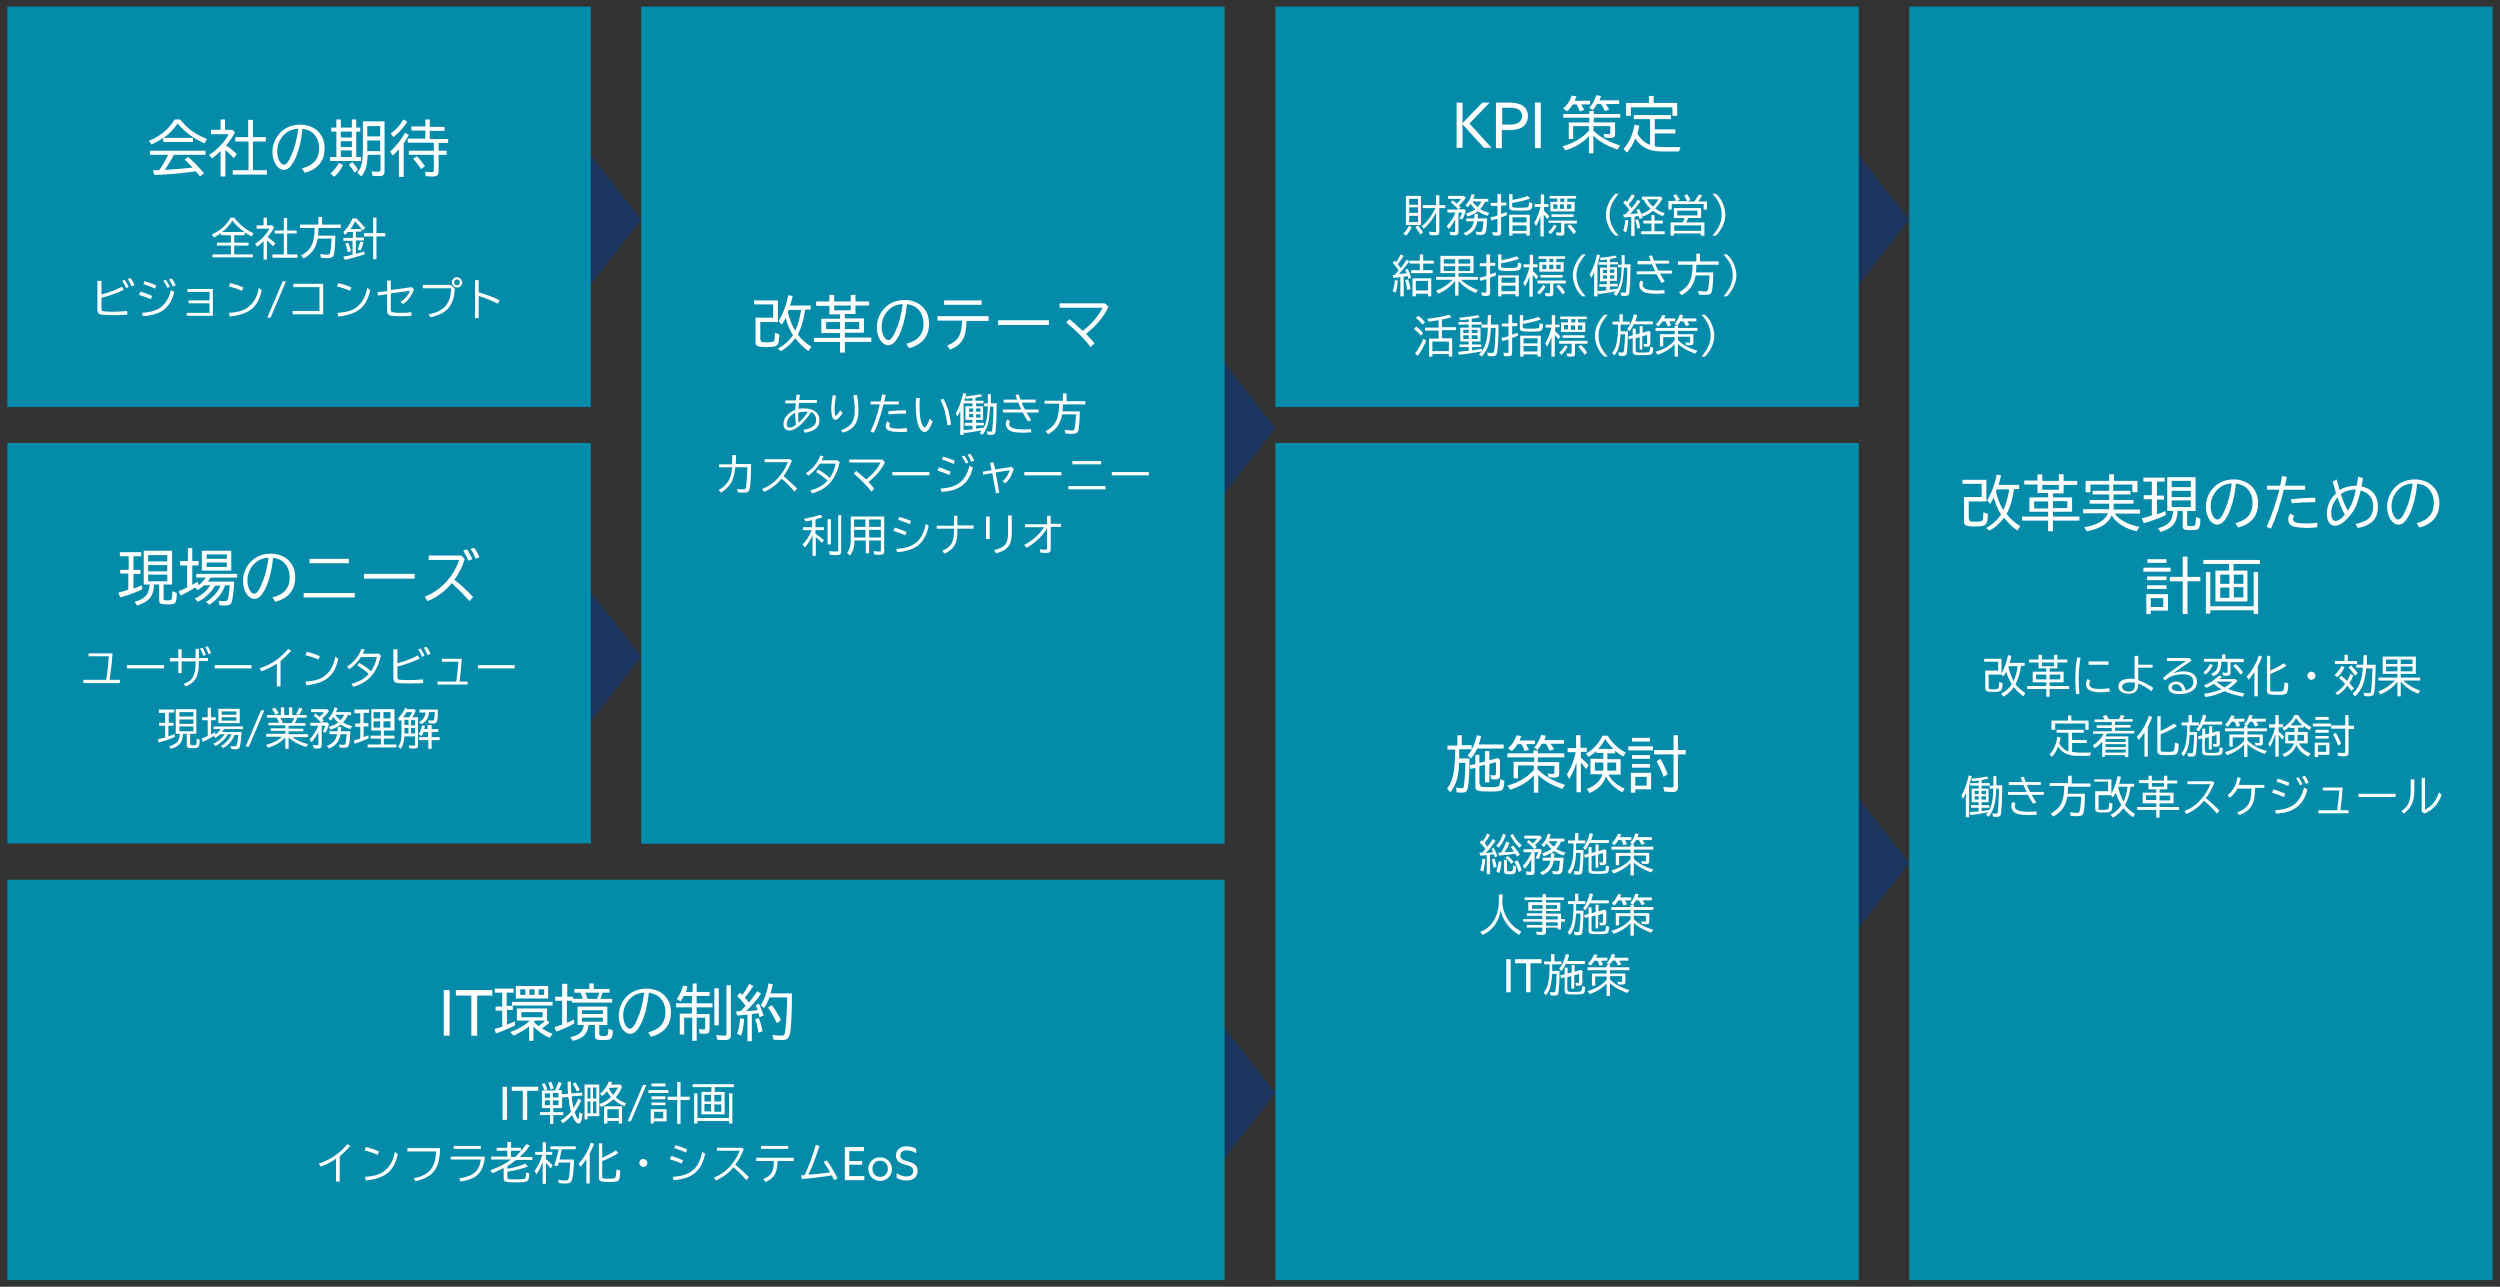 <?xml version="1.0" encoding="utf-8"?>
<!-- Generator: Adobe Illustrator 26.5.0, SVG Export Plug-In . SVG Version: 6.00 Build 0)  -->
<svg version="1.1" id="レイヤー_1" xmlns="http://www.w3.org/2000/svg" xmlns:xlink="http://www.w3.org/1999/xlink" x="0px"
	 y="0px" width="680px" height="350px" viewBox="0 0 680 350" style="enable-background:new 0 0 680 350;" xml:space="preserve">
<rect x="0" y="0" width="680" height="350" fill="#333333" stroke="none"/>
<style type="text/css">
	.st0{fill:#1C355E;}
	.st1{fill:#038BA9;}
	.st2{fill:#FFFFFF;}
</style>
<polygon class="st0" points="150.5,90.4 174.4,59.8 150.5,29.1 126.6,59.8 "/>
<polygon class="st0" points="495.4,90.4 519.3,59.8 495.4,29.1 471.5,59.8 "/>
<polygon class="st0" points="495.4,265.4 519.3,234.7 495.4,204.1 471.5,234.7 "/>
<polygon class="st0" points="150.5,209.2 174.4,178.6 150.5,147.9 126.6,178.6 "/>
<polygon class="st0" points="323,328 346.9,297.3 323,266.7 299,297.3 "/>
<polygon class="st0" points="323,147.1 346.9,116.5 323,85.8 299,116.5 "/>
<rect x="2" y="120.5" class="st1" width="158.7" height="108.9"/>
<polygon class="st1" points="186.8,239.3 174.4,239.3 2,239.3 2,348.2 174.4,348.2 186.8,348.2 333.1,348.2 333.1,239.3 "/>
<rect x="2" y="1.8" class="st1" width="158.7" height="108.9"/>
<rect x="346.9" y="1.8" class="st1" width="158.7" height="108.9"/>
<polygon class="st1" points="346.9,120.5 346.9,239.3 346.9,246.7 346.9,348.2 505.6,348.2 505.6,246.7 505.6,239.3 505.6,120.5 "/>
<polygon class="st1" points="519.3,1.8 519.3,93.4 519.3,110.7 519.3,348.2 678,348.2 678,110.7 678,93.4 678,1.8 "/>
<polygon class="st1" points="174.4,1.8 174.4,98.9 174.4,110.7 174.4,229.5 333.1,229.5 333.1,110.7 333.1,98.9 333.1,1.8 "/>
<g>
	<path class="st2" d="M52.5,37.5v1.1h-8.1v-1.1c-1,0.7-2.1,1.3-3.2,1.8l-0.7-1c3.1-1.2,5.5-3.3,7-5.8H49c1.9,2.4,4,4,7.3,5.3
		L55.6,39c-3.1-1.4-5.3-3.1-7.3-5.4c-0.9,1.4-2.2,2.8-3.8,3.9H52.5z M47.3,42.1c-0.7,1.4-1.7,3-2.5,4.1l1.6-0.1
		c1.7-0.1,3.8-0.3,6-0.5c-1.1-1.1-1.3-1.4-2.2-2.2l1-0.7c1.4,1.2,2.9,2.8,4.3,4.4L54.4,48c-0.6-0.7-0.8-1.1-1.2-1.4
		c-3.3,0.5-7.6,0.9-11.2,1l-0.4-1.3c0.7,0,0.7,0,1.1,0l0.6,0c0.8-1.1,1.8-2.8,2.4-4.1l0-0.1h-4.9v-1.1h15.1v1.1H47.3z"/>
	<path class="st2" d="M63.9,36c-0.7,1.4-1.4,2.3-2.4,3.6c1,0.6,1.9,1.3,2.9,2.3L63.6,43c-0.8-0.8-1.4-1.4-2.3-2.2v7.2H60v-6.9
		c-0.9,0.8-1.6,1.5-2.4,2l-0.7-1c2.1-1.2,4.2-3.5,5.3-5.6h-4.8v-1.2H60v-2.8h1.2v2.8h2L63.9,36z M67.5,32.6h1.3v4.7h3.5v1.2h-3.5
		v7.8h3.8v1.2h-9.3v-1.2h4.3v-7.8H64v-1.2h3.5V32.6z"/>
	<path class="st2" d="M82.1,45.8c3.2-0.8,4.7-2.6,4.7-5.5c0-1.9-0.8-3.6-2.2-4.5c-0.6-0.4-1.4-0.6-2.3-0.8c-0.4,3.6-1.1,6.3-2.2,8.6
		c-1,1.8-1.8,2.6-2.9,2.6c-1.7,0-3.1-2.2-3.1-4.9c0-2.8,1.6-5.4,4-6.6c1-0.5,2.2-0.8,3.5-0.8c4,0,6.7,2.6,6.7,6.4
		c0,3.5-1.8,5.7-5.4,6.7L82.1,45.8z M81.1,35c-1.3,0.1-2.3,0.4-3.2,1.1c-1.6,1.2-2.5,3.1-2.5,5.1c0,1.9,0.9,3.6,1.8,3.6
		c0.7,0,1.3-0.8,2.1-2.7c0.9-2,1.4-4.1,1.8-6.8L81.1,35z"/>
	<path class="st2" d="M91.5,32.5h1.2v2.2h3v-2.2h1.2v2.2H98v1.1h-1.1v6.9h1.3v1.1h-8.4v-1.1h1.7v-6.9h-1.4v-1.1h1.4V32.5z
		 M89.9,47.2c0.9-0.8,1.7-1.8,2.3-2.9l1.1,0.6c-0.6,1.3-1.5,2.5-2.4,3.2L89.9,47.2z M92.7,35.8v1.6h3v-1.6H92.7z M92.7,38.4V40h3
		v-1.6H92.7z M92.7,40.9v1.8h3v-1.8H92.7z M96.4,47c-0.4-0.9-1-1.6-1.5-2.2l0.9-0.7c0.5,0.5,1.1,1.2,1.6,2.1L96.4,47z M104.6,46.6
		c0,0.9-0.4,1.3-1.4,1.3c-0.7,0-1.4,0-1.9-0.1l-0.2-1.2c0.7,0.1,1.4,0.1,1.8,0.1c0.5,0,0.6-0.1,0.6-0.6v-4h-3.5
		c-0.1,2.9-0.5,4.4-1.7,5.9l-1.1-1c1.1-1.4,1.5-2.9,1.5-6.2v-7.8h5.9V46.6z M99.9,34.3v2.8h3.5v-2.8H99.9z M99.9,38.2v2.8V41v0.1
		h3.5v-2.9H99.9z"/>
	<path class="st2" d="M109.8,48.1h-1.3v-7.5c-0.8,0.9-1.1,1.2-1.7,1.7l-0.7-1.1c1.5-1.2,3-3.2,4.1-5.1l1,0.6
		c-0.5,0.9-0.9,1.5-1.3,2.2l-0.1,0.1l0,0V48.1z M106.3,36.3c1.4-1,2.6-2.3,3.4-3.8l1.1,0.6c-1,1.6-2.4,3.1-3.8,4.2L106.3,36.3z
		 M115.6,32.5h1.3v2h4v1.1h-4v2.2h5v1.1h-2.6V41h2.2v1.1h-2.2v4.5c0,1-0.4,1.4-1.6,1.4c-0.6,0-1.3,0-1.9-0.1l-0.2-1.2
		c0.6,0.1,1.4,0.1,1.9,0.1c0.4,0,0.5-0.1,0.5-0.5v-4.2h-6.8V41h6.8v-2.2h-7.1v-1.1h4.8v-2.2h-3.8v-1.1h3.8V32.5z M114.5,46
		c-0.6-1-1.4-2-2.1-2.8l1-0.7c0.7,0.7,1.5,1.7,2.2,2.7L114.5,46z"/>
	<path class="st2" d="M63.7,66h3.9v0.8h-3.9v2.4h5.1v0.8h-11v-0.8h5v-2.4H59V66h3.8V64h-2.7v-0.6c-0.6,0.5-1.2,0.8-1.9,1.2l-0.6-0.8
		c2.3-1.1,4-2.5,5.1-4.6h1c1.5,1.9,3.1,3.2,5.3,4.3l-0.6,0.8c-0.8-0.4-1.3-0.7-1.9-1.1V64h-2.8V66z M66.5,63.1
		c-1.3-0.9-2.4-1.9-3.3-3.1c-0.6,1.1-1.6,2.2-2.8,3.1H66.5z"/>
	<path class="st2" d="M74.6,61.8c-0.5,1-1,1.7-1.8,2.7c0.7,0.5,1.4,1,2.1,1.7l-0.6,0.8c-0.6-0.6-1-1.1-1.7-1.6v5.2h-0.9v-5
		c-0.6,0.6-1.2,1.1-1.8,1.5l-0.5-0.8c1.5-0.9,3.1-2.6,3.9-4.1h-3.5v-0.9h1.9v-2.1h0.9v2.1h1.4L74.6,61.8z M77.2,59.3h0.9v3.4h2.6
		v0.8h-2.6v5.7h2.8v0.9h-6.8v-0.9h3.1v-5.7h-2.5v-0.8h2.5V59.3z"/>
	<path class="st2" d="M86.6,62.1c0,0.5,0,1.3-0.1,2h4.7c0,2.6-0.2,4.4-0.4,5.2c-0.2,0.7-0.7,0.9-1.7,0.9c-0.6,0-1.2,0-1.8-0.1
		l-0.2-1c0.8,0.1,1.5,0.2,1.9,0.2c0.5,0,0.7-0.1,0.8-0.7c0.2-0.8,0.3-2.1,0.4-3.7h-3.8c-0.4,2.5-1.6,4.2-3.8,5.4l-0.7-0.8
		c2.7-1.5,3.6-3.2,3.7-7.5h-4v-0.9h5v-2.1h1v2.1h5.1v0.9H86.6z"/>
	<path class="st2" d="M98.3,62.2v0.8h-1.5v1.6h2.2v0.8h-2.2v3.6l0.2,0c0.8-0.2,1.3-0.4,2.1-0.6l0.1,0.8c-1.5,0.5-3.4,1-5.4,1.5
		l-0.4-0.9c0.8-0.1,1.6-0.3,2.4-0.5l0.1,0v-3.8h-2.5v-0.8H96v-1.6h-1.4c-0.2,0.3-0.5,0.5-0.8,0.8l-0.4-0.8c1.1-1.1,1.9-2.3,2.5-3.7
		h1l0.1,0.1c1,0.9,1.7,1.8,2.3,2.5l-0.6,0.7c-0.5-0.7-1.3-1.6-2.1-2.5c-0.4,0.8-0.8,1.5-1.3,2.1H98.3z M94.6,68.6
		c-0.2-0.9-0.4-1.7-0.7-2.3l0.8-0.3c0.3,0.6,0.6,1.6,0.8,2.3L94.6,68.6z M97.3,67.9c0.3-0.8,0.5-1.5,0.7-2.2l0.9,0.2
		c-0.2,0.8-0.5,1.6-0.8,2.2L97.3,67.9z M101.5,59.2h0.9v4.2h2.4v0.9h-2.4v6.2h-0.9v-6.2H99v-0.9h2.5V59.2z"/>
	<path class="st2" d="M27.6,76.4v3.7c2-0.5,4.3-1.4,5.5-2.1l0.6,0.8c-1.5,0.8-4.1,1.7-6.1,2.2V84c0,0.4,0.1,0.5,0.3,0.6
		c0.3,0.1,1.2,0.2,2.5,0.2c1.4,0,2.6-0.1,4.2-0.2v1c-1.3,0.1-2.4,0.1-3.8,0.1c-2.6,0-3.4-0.1-3.8-0.3c-0.3-0.2-0.5-0.6-0.5-1.2v-7.8
		H27.6z M34.3,78.4c-0.2-0.6-0.6-1.4-1.1-2l0.7-0.3c0.4,0.6,0.8,1.3,1.1,1.9L34.3,78.4z M35.8,77.9c-0.3-0.7-0.7-1.4-1-2l0.7-0.3
		c0.4,0.5,0.8,1.2,1.1,1.9L35.8,77.9z"/>
	<path class="st2" d="M41,81.4c-0.8-0.4-1.9-0.8-3.2-1.2l0.4-0.9c1,0.3,2.3,0.8,3.2,1.2L41,81.4z M38.6,85.1
		c2.7-0.2,4.4-0.8,5.6-1.9c1.1-1,1.9-2.6,2.3-4.3l0.9,0.5c-1,4.3-3.6,6.3-8.5,6.6L38.6,85.1z M42.2,78.5c-0.9-0.4-2.1-0.9-3.2-1.2
		l0.3-0.8c1.1,0.3,2.3,0.7,3.2,1.1L42.2,78.5z M45.5,78.3c-0.2-0.6-0.6-1.3-1.1-1.9l0.7-0.3c0.4,0.6,0.8,1.3,1.1,1.9L45.5,78.3z
		 M47,77.9c-0.3-0.7-0.7-1.4-1-1.9l0.7-0.3c0.4,0.5,0.8,1.2,1.1,1.9L47,77.9z"/>
	<path class="st2" d="M57.9,78.6v7.3h-7.1v-0.8H57v-2.6h-5.7v-0.8H57v-2.3h-6v-0.8H57.9z"/>
	<path class="st2" d="M65.8,79.1c-1-0.5-2.4-0.9-3.5-1.2l0.3-0.9c1.5,0.3,2.7,0.8,3.6,1.2L65.8,79.1z M62.3,85.1
		c2.7-0.2,4.3-0.7,5.5-1.8c1.4-1.2,2.2-2.8,2.6-5l0.8,0.6c-1,4.7-3.4,6.6-8.7,7.2L62.3,85.1z"/>
	<path class="st2" d="M76.9,76.5h0.9l-4.2,9.9h-0.9L76.9,76.5z"/>
	<path class="st2" d="M87.9,77.2v8.3h-8.3v-0.9h7.3v-6.5h-7.1v-0.9H87.9z"/>
	<path class="st2" d="M95.2,79.1c-1-0.5-2.4-0.9-3.5-1.2l0.3-0.9c1.5,0.3,2.7,0.8,3.6,1.2L95.2,79.1z M91.8,85.1
		c2.7-0.2,4.3-0.7,5.5-1.8c1.4-1.2,2.2-2.8,2.6-5l0.8,0.6c-1,4.7-3.4,6.6-8.7,7.2L91.8,85.1z"/>
	<path class="st2" d="M106.3,76.2v2.7l5.7-0.8l0.6,0.6c-0.7,1.9-1.7,3.2-3,4l-0.7-0.6c1.1-0.6,2.2-1.8,2.6-3l-5.2,0.7v4.3
		c0,0.5,0.1,0.7,0.4,0.8c0.3,0.1,1,0.2,2,0.2c1.1,0,2,0,3.2-0.2v1c-1,0.1-1.9,0.1-2.9,0.1c-1.7,0-2.6-0.1-3-0.2
		c-0.5-0.2-0.7-0.7-0.7-1.5V80l-2.5,0.4l-0.1-0.9l2.6-0.3v-2.9H106.3z"/>
	<path class="st2" d="M122.6,77.5l1.1,1c-0.2,4.6-2.1,6.8-6.6,7.8l-0.5-0.8c4.2-0.8,6-2.9,6.1-7.1H115v-0.9H122.6z M125.7,76.8
		c0,0.8-0.6,1.4-1.4,1.4c-0.7,0-1.4-0.6-1.4-1.4c0-0.7,0.6-1.4,1.4-1.4C125.1,75.5,125.7,76.1,125.7,76.8z M123.5,76.8
		c0,0.4,0.3,0.8,0.8,0.8s0.8-0.3,0.8-0.8c0-0.4-0.4-0.8-0.8-0.8S123.5,76.4,123.5,76.8z"/>
	<path class="st2" d="M130.2,76.2v3.3c2.3,0.7,4.5,1.5,5.7,2.2l-0.5,0.9c-1.4-0.7-3.5-1.6-5.2-2.1v6h-1V76.2H130.2z"/>
</g>
<g>
	<path class="st2" d="M36.3,155h1.9v1.1h-1.9v4c0.9-0.3,1.6-0.6,2.3-0.9l0.1,1.1c-1.4,0.7-3.8,1.6-6,2.2l-0.5-1.3
		c0.9-0.2,1.8-0.5,2.7-0.8v-4.4h-2.2V155H35v-3.7h-2.4v-1.1h5.8v1.1h-2.1V155z M44.5,162.8c0,0.4,0.1,0.5,1,0.5
		c0.9,0,1.1-0.1,1.2-0.4c0.1-0.3,0.2-1.2,0.2-2.1l1.2,0.5c0,1.6-0.2,2.4-0.5,2.7c-0.3,0.3-0.8,0.4-2.1,0.4c-1.8,0-2.2-0.2-2.2-1.1
		v-4.3h-1.4c-0.1,3.2-1.4,4.7-4.6,5.7l-0.7-1c3-0.9,3.9-2,4.1-4.7h-1.6v-9.2h7.7v9.2h-2.3V162.8z M40.3,152.7h5.2V151h-5.2V152.7z
		 M40.3,155.4h5.2v-1.7h-5.2V155.4z M40.3,158.1h5.2v-1.8h-5.2V158.1z"/>
	<path class="st2" d="M61.2,159.3c-0.8,2.2-2.2,3.9-4.3,5.2l-0.9-0.8c1.8-1,3.2-2.6,4-4.4h-1.5c-1,1.8-2.8,3.5-4.7,4.4l-0.8-0.9
		c1.7-0.8,3.3-2.1,4.2-3.6h-1.7c-0.6,0.5-1.1,1-1.8,1.3l-0.6-0.7c-1.3,0.8-2.7,1.6-4,2.2l-0.5-1.2c0.7-0.3,1.5-0.6,2.3-1v-6H49v-1.2
		h2.1v-3.5h1.2v3.5h1.7v1.2h-1.7v5.3c0.7-0.4,1-0.6,1.5-0.9l0.2,1c0.8-0.6,1.5-1.4,2-2.1h-2.6v-1h11.1v1h-7.2
		c-0.2,0.4-0.5,0.8-0.8,1.1h7.2c-0.1,2.4-0.4,4.9-0.7,5.6c-0.2,0.6-0.7,0.9-1.7,0.9c-0.5,0-1.1,0-1.6-0.1l-0.2-1.2
		c0.6,0.1,1.1,0.1,1.6,0.1c0.6,0,0.7-0.1,0.9-0.6c0.2-0.7,0.3-1.8,0.5-3.7H61.2z M62.9,155.2h-8v-5.4h8V155.2z M56.2,152h5.5v-1.2
		h-5.5V152z M56.2,154.2h5.5v-1.2h-5.5V154.2z"/>
	<path class="st2" d="M74.1,162.5c3.2-0.8,4.7-2.6,4.7-5.5c0-1.9-0.8-3.6-2.2-4.5c-0.6-0.4-1.4-0.6-2.3-0.8
		c-0.4,3.6-1.1,6.3-2.2,8.6c-1,1.8-1.8,2.6-2.9,2.6c-1.7,0-3.1-2.2-3.1-4.9c0-2.8,1.6-5.4,4-6.6c1-0.5,2.2-0.8,3.5-0.8
		c4,0,6.7,2.6,6.7,6.4c0,3.5-1.8,5.7-5.4,6.7L74.1,162.5z M73,151.7c-1.3,0.1-2.3,0.4-3.2,1.1c-1.6,1.2-2.5,3.1-2.5,5.1
		c0,1.9,0.9,3.6,1.8,3.6c0.7,0,1.3-0.8,2.1-2.7c0.9-2,1.4-4.1,1.8-6.8L73,151.7z"/>
	<path class="st2" d="M96.5,161.3v1.2H82.6v-1.2H96.5z M94.9,152v1.2H84.2V152H94.9z"/>
	<path class="st2" d="M112.8,156.1v1.3H99v-1.3H112.8z"/>
	<path class="st2" d="M125.6,151.2l0.8,0.9c-0.6,1.9-1.5,3.8-2.8,5.6c1.7,1.3,3.6,3.1,5.1,4.7l-1,1.1c-1.2-1.4-3.1-3.3-4.8-4.9
		c-1.8,2.2-4.1,3.9-6.6,4.9l-0.8-1.2c4.3-1.6,7.9-5.5,9.4-10h-8.3v-1.2H125.6z M127.4,152.5c-0.3-0.8-0.9-1.9-1.4-2.7l1-0.4
		c0.6,0.8,1.1,1.8,1.5,2.7L127.4,152.5z M129.4,152c-0.4-1-0.9-2-1.4-2.7l1-0.3c0.5,0.7,1.1,1.7,1.4,2.6L129.4,152z"/>
	<path class="st2" d="M30.6,177.7c-0.1,2.1-0.4,4.6-0.8,7.2h2.8v0.9h-9.9v-0.9h6.2c0.4-2.5,0.6-4.9,0.7-6.4h-5.5v-0.8H30.6z"/>
	<path class="st2" d="M44.6,180.9v0.9H34.5v-0.9H44.6z"/>
	<path class="st2" d="M54.1,176.5v2.5h2.5v0.8h-2.5v0.2c0,4-0.9,5.6-3.6,6.7L50,186c2.5-0.9,3.2-2.3,3.2-5.9v-0.2h-3.8v3.2h-0.9
		v-3.2h-2.3V179h2.3v-2.4h0.9v2.4h3.8v-2.5H54.1z M55.3,178.4c-0.2-0.7-0.5-1.4-0.9-2l0.7-0.2c0.4,0.6,0.7,1.3,0.9,1.9L55.3,178.4z
		 M56.7,177.9c-0.2-0.7-0.6-1.5-0.9-1.9l0.7-0.2c0.4,0.5,0.7,1.2,0.9,1.9L56.7,177.9z"/>
	<path class="st2" d="M68.4,180.9v0.9H58.4v-0.9H68.4z"/>
	<path class="st2" d="M75.3,180.5c-1.2,0.8-2.7,1.6-4.2,2.1l-0.5-0.8c3.1-1,5.6-2.7,7.8-5.3l0.8,0.5c-0.8,0.9-1.9,2-2.9,2.8v6.9h-1
		V180.5z"/>
	<path class="st2" d="M86.6,179.4c-1-0.5-2.4-0.9-3.5-1.2l0.3-0.9c1.5,0.3,2.7,0.8,3.6,1.2L86.6,179.4z M83.1,185.4
		c2.7-0.2,4.3-0.7,5.5-1.8c1.4-1.2,2.2-2.8,2.6-5l0.8,0.6c-1,4.7-3.4,6.6-8.7,7.2L83.1,185.4z"/>
	<path class="st2" d="M103.6,178.3c-0.5,2.3-1.4,4.2-2.6,5.6c-1.1,1.3-3,2.4-4.9,2.9l-0.5-0.8c2-0.5,3.7-1.5,4.7-2.7
		c-1-0.9-2.1-1.7-3.1-2.3l0.5-0.7c1.1,0.6,2.3,1.4,3.2,2.3c0.8-1.2,1.4-2.6,1.6-3.9h-4.3c-0.9,1.4-2,2.5-3.2,3.3l-0.6-0.7
		c1.7-1,3.3-2.9,3.9-4.8l0.9,0.2l0,0c-0.2,0.5-0.3,0.7-0.5,1.1h4.3L103.6,178.3z"/>
	<path class="st2" d="M108.1,176.7v3.7c2-0.5,4.3-1.4,5.5-2.1l0.6,0.8c-1.5,0.8-4.1,1.7-6.1,2.2v2.9c0,0.4,0.1,0.5,0.3,0.6
		c0.3,0.1,1.2,0.2,2.5,0.2c1.4,0,2.6-0.1,4.2-0.2v1c-1.3,0.1-2.4,0.1-3.8,0.1c-2.6,0-3.4-0.1-3.8-0.3c-0.3-0.2-0.5-0.6-0.5-1.2v-7.8
		H108.1z M114.8,178.7c-0.2-0.6-0.6-1.4-1.1-2l0.7-0.3c0.4,0.6,0.8,1.3,1.1,1.9L114.8,178.7z M116.3,178.2c-0.3-0.7-0.7-1.4-1-2
		l0.7-0.3c0.4,0.5,0.8,1.2,1.1,1.9L116.3,178.2z"/>
	<path class="st2" d="M125.6,179.2c-0.1,1.9-0.3,3.7-0.6,6.2h2.2v0.8H119v-0.8h5.1c0.3-2,0.5-4.2,0.6-5.4h-4.5v-0.8H125.6z"/>
	<path class="st2" d="M140,180.9v0.9H130v-0.9H140z"/>
	<path class="st2" d="M45.8,196.6h1.4v0.8h-1.4v2.9c0.6-0.2,1.2-0.4,1.7-0.7l0.1,0.8c-1,0.5-2.7,1.1-4.4,1.6l-0.3-0.9
		c0.7-0.2,1.3-0.3,2-0.5v-3.2h-1.6v-0.8h1.6v-2.7h-1.7V193h4.2v0.8h-1.5V196.6z M51.8,202.3c0,0.3,0.1,0.4,0.7,0.4
		c0.7,0,0.8,0,0.9-0.3c0.1-0.2,0.1-0.8,0.1-1.5l0.8,0.3c0,1.2-0.1,1.8-0.4,2c-0.2,0.2-0.6,0.3-1.5,0.3c-1.3,0-1.6-0.1-1.6-0.8v-3.1
		h-1c-0.1,2.3-1,3.4-3.3,4.1l-0.5-0.7c2.2-0.7,2.8-1.4,2.9-3.4h-1.1v-6.7h5.6v6.7h-1.7V202.3z M48.8,194.9h3.8v-1.2h-3.8V194.9z
		 M48.8,196.9h3.8v-1.2h-3.8V196.9z M48.8,198.9h3.8v-1.3h-3.8V198.9z"/>
	<path class="st2" d="M63.9,199.7c-0.6,1.6-1.6,2.9-3.2,3.8l-0.6-0.6c1.3-0.7,2.3-1.9,2.9-3.2H62c-0.7,1.3-2,2.5-3.4,3.2l-0.6-0.6
		c1.2-0.5,2.4-1.5,3.1-2.6h-1.2c-0.4,0.4-0.8,0.7-1.3,1l-0.5-0.5c-0.9,0.6-1.9,1.1-2.9,1.6l-0.4-0.9c0.5-0.2,1.1-0.4,1.7-0.7v-4.3
		h-1.5v-0.8h1.5v-2.6h0.9v2.6h1.3v0.8h-1.3v3.9c0.5-0.3,0.7-0.4,1.1-0.7l0.1,0.7c0.6-0.4,1.1-1,1.4-1.5h-1.9v-0.7h8v0.7h-5.2
		c-0.2,0.3-0.3,0.6-0.5,0.8h5.3c-0.1,1.8-0.3,3.5-0.5,4.1c-0.2,0.5-0.5,0.6-1.2,0.6c-0.4,0-0.8,0-1.1-0.1l-0.2-0.8
		c0.4,0.1,0.8,0.1,1.1,0.1c0.4,0,0.5-0.1,0.6-0.4c0.1-0.5,0.3-1.3,0.4-2.7H63.9z M65.2,196.7h-5.8v-3.9h5.8V196.7z M60.3,194.4h4
		v-0.9h-4V194.4z M60.3,196h4v-0.9h-4V196z"/>
	<path class="st2" d="M71,193.2h0.9l-4.2,9.9h-0.9L71,193.2z"/>
	<path class="st2" d="M78.5,198.2h4v0.7h-4v0.8h5.3v0.8h-4.3c1.1,0.8,2.4,1.4,4.3,1.9l-0.5,0.8c-2.1-0.7-3.6-1.5-4.8-2.6v3.1h-0.9
		v-3.1c-1.1,1.2-2.7,2.2-4.7,2.8l-0.5-0.8c1.8-0.5,3.3-1.2,4.3-2.2h-4.3v-0.8h5.2v-0.8h-4v-0.7h4v-0.8h-4.6v-0.7h2.9
		c-0.2-0.5-0.5-1.1-0.7-1.4h-2.6v-0.7h3.8v-2.1h0.9v2.1h1.3v-2.1h0.9v2.1h3.9v0.7h-2.6l0,0.1l0,0.1c-0.1,0.4-0.4,1-0.6,1.3h2.9v0.7
		h-4.6V198.2z M74.9,194.4c-0.3-0.6-0.6-1.1-0.9-1.6l0.8-0.3c0.3,0.4,0.7,0.9,1,1.5L74.9,194.4z M79.3,196.7
		c0.3-0.5,0.5-0.9,0.7-1.4h-3.7c0.2,0.4,0.5,0.9,0.6,1.4H79.3z M80.5,194.2c0.4-0.5,0.6-1.1,0.9-1.7l0.9,0.3c-0.4,0.8-0.7,1.3-1,1.7
		L80.5,194.2z"/>
	<path class="st2" d="M86.8,198.6c-0.5,1.3-1.3,2.5-2.1,3.3l-0.5-0.8c0.9-0.9,1.8-2.2,2.4-3.7h-2.2v-0.8h3c-0.6-0.7-1.4-1.4-2.1-2
		l0.5-0.5c0.5,0.3,0.6,0.5,1.1,0.9c0.4-0.4,1-0.9,1.2-1.3h-3.5v-0.8H89l0.5,0.5c-0.6,0.8-1.2,1.5-1.9,2.1c0.2,0.2,0.3,0.3,0.5,0.5
		l-0.6,0.5h1.6l0.4,0.5c-0.3,0.9-0.6,1.7-0.9,2.3l-0.8-0.3c0.3-0.5,0.5-1.1,0.7-1.6h-1v5.4c0,0.6-0.3,0.8-1.1,0.8
		c-0.4,0-0.8,0-1.1-0.1l-0.2-0.9c0.5,0.1,0.8,0.1,1.1,0.1c0.3,0,0.4-0.1,0.4-0.4V198.6z M92.6,199.8c-0.3,1.8-1.3,3.1-3.1,3.8
		l-0.6-0.7c1.6-0.6,2.5-1.6,2.8-3.2h-2.1v-0.8h2.2l0.1-1.2h0.9l-0.1,1.2h2.6c-0.1,2-0.2,3.3-0.4,3.8c-0.2,0.5-0.5,0.7-1.3,0.7
		c-0.4,0-0.9,0-1.2-0.1l-0.2-0.8c0.6,0.1,0.9,0.1,1.1,0.1c0.5,0,0.6-0.1,0.7-0.5c0.1-0.4,0.2-1.5,0.3-2.4H92.6z M89.4,197.7
		c1.1-0.3,1.9-0.7,2.6-1.2c-0.5-0.4-1-1-1.3-1.5c-0.4,0.6-0.5,0.7-0.8,1l-0.6-0.6c0.8-0.7,1.4-1.8,1.7-3l0.8,0.2
		c-0.1,0.4-0.3,0.8-0.4,1.1h4.1v0.8h-0.9c-0.3,0.8-0.7,1.3-1.3,2c0.7,0.4,1.6,0.8,2.5,1l-0.5,0.8c-1-0.3-1.8-0.7-2.6-1.2
		c-0.7,0.5-1.6,1-2.8,1.4L89.4,197.7z M91.2,194.4c0.3,0.5,0.9,1.1,1.4,1.5c0.5-0.5,0.8-1,1-1.5H91.2z"/>
	<path class="st2" d="M98.9,196.7h1.3v0.9h-1.3v2.9c0.7-0.3,0.9-0.3,1.3-0.5l0.1,0.8c-1,0.5-2.4,1-3.8,1.5l-0.3-0.9
		c0.6-0.2,1.2-0.3,1.8-0.5v-3.2h-1.4v-0.9H98v-2.8h-1.6V193h4v0.9h-1.5V196.7z M107.1,198.7h-2.7v1.4h2.9v0.8h-2.9v1.6h3.4v0.8h-7.8
		v-0.8h3.6v-1.6h-2.8v-0.8h2.8v-1.4h-2.6v-5.8h6.3V198.7z M101.6,195.4h1.8v-1.7h-1.8V195.4z M101.6,197.9h1.8v-1.7h-1.8V197.9z
		 M106.2,193.7h-1.9v1.7h1.9V193.7z M106.2,196.2h-1.9v1.7h1.9V196.2z"/>
	<path class="st2" d="M113.7,195.1v7.6c0,0.7-0.3,0.9-1,0.9c-0.3,0-0.9,0-1.4-0.1l-0.1-0.8c0.5,0.1,0.9,0.1,1.4,0.1
		c0.3,0,0.3,0,0.3-0.3v-2.2H110c-0.1,1.5-0.4,2.6-1,3.4l-0.7-0.6c0.7-1,0.9-1.9,0.9-3.5v-3.9l0,0c-0.2,0.2-0.2,0.3-0.5,0.4l-0.5-0.7
		c0.8-0.7,1.6-1.8,2-2.9l0.6,0.4h1.9l0.4,0.4c-0.3,0.7-0.6,1.3-1,1.8H113.7z M111.3,195.1c0.4-0.6,0.6-1,0.8-1.4h-1.5
		c-0.3,0.5-0.6,1-1,1.4H111.3z M110,195.8v1.4h1.1v-1.4H110z M110,198v1.5h1.1V198H110z M111.8,197.3h1.1v-1.4h-1.1V197.3z
		 M111.8,199.5h1.1V198h-1.1V199.5z M116.5,197.2h0.9v1.1h1.8v0.8h-1.8v1.4h2.2v0.8h-2.2v2.4h-0.9v-2.4H114v-0.8h2.4v-1.4h-1.2
		c-0.1,0.4-0.3,0.7-0.6,1.1l-0.7-0.5c0.4-0.6,0.7-1.4,0.9-2.4l0.8,0.1c-0.1,0.4-0.1,0.6-0.2,0.9h0.9V197.2z M116.7,193.8
		c-0.1,1.5-0.8,2.5-2.1,3.2l-0.6-0.6c1.1-0.6,1.6-1.4,1.8-2.6h-1.7V193h5c0,3.4-0.2,3.8-1.3,3.8c-0.4,0-0.7,0-1.2-0.1l-0.1-0.8
		c0.4,0.1,0.8,0.1,1.1,0.1c0.3,0,0.4-0.1,0.5-0.4c0.1-0.4,0.1-1.1,0.2-1.9H116.7z"/>
</g>
<g>
	<path class="st2" d="M206.9,92.4c0,0.6,0.2,0.7,1.6,0.7c0.5,0,1.1,0,1.4-0.1c0.8-0.1,0.8-0.2,0.9-2.5l1.2,0.5
		c-0.1,3.1-0.4,3.4-3.6,3.4c-2.4,0-2.9-0.3-2.9-1.4v-6.6h4.8v-3.6h-5.2v-1.1h6.5v5.9h-4.8V92.4z M211.6,94.8
		c1.6-0.8,3.1-2.2,4.1-3.6c-0.9-1.4-1.6-3.2-2-4.7c-0.4,0.8-0.6,1.2-1.1,1.8l-0.8-1c1.1-1.8,2.1-4.3,2.6-7l1.2,0.2
		c-0.2,1-0.4,1.6-0.7,2.6h5.6v1.1H219c-0.3,2.5-1,4.9-2,6.8c0.9,1.2,2.2,2.4,3.7,3.3l-0.8,1.2c-1.3-0.9-2.7-2.3-3.6-3.5
		c-1,1.4-2.5,2.8-4,3.5L211.6,94.8z M214.5,84.3c0,0.1-0.1,0.3-0.2,0.5c0.3,1.8,1.1,3.6,2,5.2c0.7-1.5,1.3-3.6,1.6-5.7H214.5z"/>
	<path class="st2" d="M229.8,86.6h5.2v3.9h-5.2v1.3h7.2V93h-7.2v2.9h-1.3V93h-7.1v-1.1h7.1v-1.3h-5.1v-3.9h5.1v-1.2h-2.9v-2.3H222
		V82h3.6v-1.8h1.3V82h4.5v-1.8h1.3V82h3.7v1.1h-3.7v2.3h-2.9V86.6z M224.7,87.6v1.9h3.8v-1.9H224.7z M226.9,83.1v1.3h4.5v-1.3H226.9
		z M229.8,89.5h3.9v-1.9h-3.9V89.5z"/>
	<path class="st2" d="M246.5,93.5c3.2-0.8,4.7-2.6,4.7-5.5c0-1.9-0.8-3.6-2.2-4.5c-0.6-0.4-1.4-0.6-2.3-0.8
		c-0.4,3.6-1.1,6.3-2.2,8.6c-1,1.8-1.8,2.6-2.9,2.6c-1.7,0-3.1-2.2-3.1-4.9c0-2.8,1.6-5.4,4-6.6c1-0.5,2.2-0.8,3.5-0.8
		c4,0,6.7,2.6,6.7,6.4c0,3.5-1.8,5.7-5.4,6.7L246.5,93.5z M245.5,82.7c-1.3,0.1-2.3,0.4-3.2,1.1c-1.6,1.2-2.5,3.1-2.5,5.1
		c0,1.9,0.9,3.6,1.8,3.6c0.7,0,1.3-0.8,2.1-2.7c0.9-2,1.4-4.1,1.8-6.8L245.5,82.7z"/>
	<path class="st2" d="M268.9,86.1v1.2h-6c-0.1,4.5-1.2,6.5-4.5,7.8l-0.8-1.1c3-1.2,4-2.8,4.1-6.8H255v-1.2H268.9z M267,81.7v1.2
		h-10.2v-1.2H267z"/>
	<path class="st2" d="M285.3,87.1v1.3h-13.8v-1.3H285.3z"/>
	<path class="st2" d="M300.5,82.5l1,0.9c-1.2,2.7-3.3,5.2-6.1,7.4c1,1.1,1.7,1.8,2.3,2.6l-1.1,1c-1.4-2-4.1-4.7-6.6-6.7l0.9-0.9
		c1,0.8,2.3,2,3.6,3.2c2.4-1.8,4.4-4.2,5.4-6.3h-11.7v-1.2H300.5z"/>
	<path class="st2" d="M216.5,108.9c0-0.3,0.1-1,0.2-1.6l0.9,0.1c-0.1,0.4-0.2,1.1-0.2,1.4h4.8v0.8h-4.9c0,0.3-0.1,1.2-0.1,1.6
		c0.6-0.1,1.1-0.1,1.6-0.1c2.5,0,4.1,1.2,4.1,3.2c0,1.9-1.3,3-4,3.4l-0.4-0.8c2.3-0.3,3.5-1.2,3.5-2.7c0-0.6-0.2-1.2-0.6-1.6
		c-0.2-0.2-0.4-0.4-0.8-0.5c-0.8,1.3-1.9,2.6-3,3.6c-1.2,1-2.1,1.4-2.9,1.4c-1,0-1.6-0.7-1.6-1.8c0-1.6,1.3-3.1,3.2-3.8
		c0-0.5,0.1-1.5,0.2-1.8h-2.9v-0.8H216.5z M214,115.3c0,0.7,0.3,1,0.8,1c0.5,0,1-0.2,1.7-0.8c-0.1-0.8-0.2-1.6-0.2-2.5
		c0-0.2,0-0.4,0-0.7C214.9,112.9,214,114.2,214,115.3z M217.1,113c0,0.7,0,1.4,0.1,2c1.1-1,2-2,2.5-3c-0.3,0-0.5,0-0.8,0
		c-0.7,0-1.2,0.1-1.7,0.2C217.1,112.5,217.1,112.8,217.1,113z"/>
	<path class="st2" d="M229.2,112.3c-0.7,1.2-1.4,1.9-2,1.9c-0.7,0-1.1-1.1-1.1-3.2c0-0.9,0.2-2.4,0.4-3.5l0.9,0.1
		c-0.2,1.3-0.4,2.5-0.4,3.4c0,1.3,0.1,2.1,0.3,2.1c0.2,0,0.9-0.8,1.2-1.5L229.2,112.3z M228.7,117c1.1-0.3,2.1-0.9,2.7-1.6
		c0.7-0.8,1.1-2,1.1-3.7c0-1.1-0.1-2.7-0.4-4.2l1-0.1c0.3,1.5,0.4,3.1,0.4,4.3c0,3.3-1.2,5-4.2,6L228.7,117z"/>
	<path class="st2" d="M239.5,109.2c0.2-0.7,0.3-1.2,0.4-1.9l1,0.1l0,0.1c-0.2,0.8-0.3,1.3-0.4,1.7h4v0.8h-4.2
		c-0.7,3-1.6,5.7-2.6,7.7l-0.9-0.3c1-2.2,1.9-4.7,2.5-7.4h-2.5v-0.8H239.5z M246.8,117.4c-0.6,0.1-1.2,0.1-2,0.1
		c-1.1,0-2.2-0.1-2.8-0.3c-0.7-0.2-1.1-0.7-1.1-1.4c0-0.4,0.2-0.9,0.4-1.2l0.8,0.5c-0.1,0.1-0.2,0.4-0.2,0.6c0,0.3,0.2,0.6,0.5,0.7
		c0.4,0.1,1.3,0.2,2,0.2c0.7,0,1.6-0.1,2.2-0.2L246.8,117.4z M241.6,111.9c1.3-0.2,2.9-0.3,4.3-0.3h0.5l0.1,0.9h-0.8
		c-1.3,0-2.6,0.1-4,0.2L241.6,111.9z"/>
	<path class="st2" d="M253.7,114.6c-0.3,0.8-0.7,1.7-1.1,2.2c-0.3,0.4-0.7,0.7-1.1,0.7c-0.5,0-1.1-0.5-1.5-1.3
		c-0.6-1.3-0.9-3.1-0.9-5.9c0-0.7,0-1.3,0.1-2.1l1,0.1c0,0.6-0.1,1.2-0.1,1.8c0,2.6,0.2,4.2,0.7,5.3c0.2,0.5,0.5,0.9,0.7,0.9
		c0.3,0,0.9-1,1.4-2.4L253.7,114.6z M257.7,115.7c-0.4-3.2-0.9-4.9-1.9-7l0.9-0.2c1.1,2.3,1.6,4,2,7L257.7,115.7z"/>
	<path class="st2" d="M262,118.3h-0.8v-6.5c-0.3,0.6-0.5,1-0.8,1.5l-0.4-0.9c0.8-1.4,1.5-3.2,2-5.5l0.8,0.2
		c-0.3,1.1-0.4,1.7-0.7,2.6V118.3z M268.7,109.7l0-2.5h0.8l0,2.5h1.6c0,4-0.2,6.6-0.3,7.6c-0.1,0.7-0.4,1-1.2,1c-0.3,0-0.6,0-1-0.1
		l-0.2-0.9c0.4,0.1,0.7,0.1,1,0.1c0.4,0,0.5-0.1,0.5-0.5c0.1-0.9,0.3-3.2,0.3-5.7l0-0.6h-0.9c-0.2,4-0.7,6-2.1,7.7l-0.7-0.6
		c0.2-0.3,0.3-0.4,0.5-0.6l-0.3,0c-1.3,0.3-3,0.5-4.4,0.7l-0.3-0.8c0.9-0.1,1.1-0.1,2.5-0.2v-1h-2.1V115h2.1v-0.8h-1.9v-3.7h1.9
		v-0.8h-2.3V109h2.3v-0.7c-0.6,0.1-1.2,0.1-1.7,0.2l-0.3-0.7c1.5-0.1,3-0.3,4.2-0.6l0.5,0.6c-0.6,0.1-1.2,0.2-1.9,0.4v0.8h2.2v0.7
		H268.7z M263.6,111.1v0.9h1.1v-0.9H263.6z M263.6,112.6v0.9h1.1v-0.9H263.6z M265.5,109.7v0.8h1.9v3.7h-1.9v0.8h2.1v0.7h-2.1v0.9
		c0.8-0.1,1.5-0.2,2.1-0.3c0.7-1.4,1-2.8,1.1-5.8h-1v-0.8H265.5z M265.5,112h1.2v-0.9h-1.2V112z M265.5,113.6h1.2v-0.9h-1.2V113.6z"
		/>
	<path class="st2" d="M276.7,108.8c-0.1-0.4-0.4-1.1-0.5-1.4l0.9-0.1c0.1,0.3,0.3,1.1,0.5,1.4h4.1v0.8h-3.8c0.2,0.6,0.6,1.4,0.9,1.9
		h3.7v0.8h-3.3c0.4,0.7,0.9,1.5,1.3,2.1l-0.9,0.3c-0.5-0.7-1-1.6-1.4-2.4h-5.4v-0.8h5c-0.3-0.6-0.6-1.3-0.8-1.9h-4v-0.8H276.7z
		 M280.5,117.6c-0.9,0-1.4,0.1-1.9,0.1c-1.5,0-2.6-0.1-3.3-0.3c-1.1-0.4-1.7-1.1-1.7-2.1c0-0.5,0.1-0.9,0.4-1.2l0.7,0.4
		c-0.1,0.3-0.2,0.5-0.2,0.8c0,1,1.2,1.5,3.9,1.5c0.6,0,1.3,0,2-0.1L280.5,117.6z"/>
	<path class="st2" d="M289.1,109.9c0,0.5,0,1.3-0.1,2h4.7c0,2.6-0.2,4.4-0.4,5.2c-0.2,0.7-0.7,0.9-1.7,0.9c-0.6,0-1.2,0-1.8-0.1
		l-0.2-1c0.8,0.1,1.5,0.2,1.9,0.2c0.5,0,0.7-0.1,0.8-0.7c0.2-0.8,0.3-2.1,0.4-3.7h-3.8c-0.4,2.5-1.6,4.2-3.8,5.4l-0.7-0.8
		c2.7-1.5,3.6-3.2,3.7-7.5h-4V109h5V107h1v2.1h5.1v0.9H289.1z"/>
	<path class="st2" d="M199.1,126.2c0-0.6,0.1-1.4,0.1-2.4h1c0,0.7,0,1.5-0.1,2.4h4.2c0,3.1-0.2,5.9-0.4,6.8c-0.2,0.8-0.6,1-1.7,1
		c-0.4,0-0.9,0-1.5-0.1l-0.2-0.9c0.6,0.1,1.1,0.1,1.7,0.1c0.5,0,0.6-0.1,0.7-0.6c0.2-1.1,0.3-3.4,0.4-5.4H200c-0.2,1.7-0.5,3.1-1,4
		c-0.6,1.1-1.7,2.2-2.9,2.9l-0.6-0.7c1.1-0.6,2.1-1.6,2.7-2.6c0.5-0.8,0.8-2.1,1-3.6h-3.6v-0.8H199.1z"/>
	<path class="st2" d="M214.8,124.8l0.6,0.5c-0.6,1.5-1.3,2.9-2.3,4.2c1.2,1,2.6,2.2,3.7,3.4l-0.7,0.8c-0.9-1.1-2.3-2.5-3.5-3.5
		c-1.2,1.5-2.9,2.8-4.8,3.6l-0.5-0.8c3-1.1,5.7-3.9,7-7.3H208v-0.8H214.8z"/>
	<path class="st2" d="M228.4,125.7c-0.5,2.3-1.4,4.2-2.6,5.6c-1.1,1.3-3,2.4-4.9,2.9l-0.5-0.8c2-0.5,3.7-1.5,4.7-2.7
		c-1-0.9-2.1-1.7-3.1-2.3l0.5-0.7c1.1,0.6,2.3,1.4,3.2,2.3c0.8-1.2,1.4-2.6,1.6-3.9H223c-0.9,1.4-2,2.5-3.2,3.3l-0.6-0.7
		c1.7-1,3.3-2.9,3.9-4.8l0.9,0.2l0,0c-0.2,0.5-0.3,0.7-0.5,1.1h4.3L228.4,125.7z"/>
	<path class="st2" d="M240,125l0.7,0.7c-0.9,2-2.4,3.8-4.5,5.4c0.7,0.8,1.2,1.3,1.6,1.9l-0.8,0.7c-1-1.4-3-3.4-4.8-4.9l0.7-0.7
		c0.7,0.6,1.7,1.4,2.7,2.3c1.7-1.3,3.2-3,3.9-4.6h-8.5V125H240z"/>
	<path class="st2" d="M252.8,128.4v0.9h-10.1v-0.9H252.8z"/>
	<path class="st2" d="M258.2,129.2c-0.8-0.4-1.9-0.8-3.2-1.2l0.4-0.9c1,0.3,2.3,0.8,3.2,1.2L258.2,129.2z M255.8,132.9
		c2.7-0.2,4.4-0.8,5.6-1.9c1.1-1,1.9-2.6,2.3-4.3l0.9,0.5c-1,4.3-3.6,6.3-8.5,6.6L255.8,132.9z M259.4,126.2
		c-0.9-0.4-2.1-0.9-3.2-1.2l0.3-0.8c1.1,0.3,2.3,0.7,3.2,1.1L259.4,126.2z M262.7,126.1c-0.2-0.6-0.6-1.3-1.1-1.9l0.7-0.3
		c0.4,0.6,0.8,1.3,1.1,1.9L262.7,126.1z M264.2,125.6c-0.3-0.7-0.7-1.4-1-1.9l0.7-0.3c0.4,0.5,0.8,1.2,1.1,1.9L264.2,125.6z"/>
	<path class="st2" d="M270.7,127.7l4.4-0.7l0.6,0.5c-0.4,1.7-1.2,3.1-2.3,4l-0.7-0.6c0.9-0.7,1.7-2,1.9-3l-3.8,0.6l1,5.5l-0.9,0.2
		l-1-5.5l-2.5,0.4l-0.1-0.8l2.4-0.4l-0.4-2l0.9-0.2L270.7,127.7z"/>
	<path class="st2" d="M288.7,128.4v0.9h-10.1v-0.9H288.7z"/>
	<path class="st2" d="M300.7,132.2v0.9h-10.1v-0.9H300.7z M299.5,125.4v0.9h-7.8v-0.9H299.5z"/>
	<path class="st2" d="M312.5,128.4v0.9h-10.1v-0.9H312.5z"/>
	<path class="st2" d="M221,145.5c-0.5,1.3-1.2,2.4-2.1,3.4l-0.6-0.8c1.1-1.1,1.9-2.4,2.5-3.9h-2.4v-0.8h2.5v-1.9
		c-0.6,0.1-1.3,0.3-1.8,0.3l-0.4-0.7c1.7-0.3,3.3-0.7,4.5-1.1l0.5,0.7c-0.6,0.2-1.2,0.4-1.9,0.6v2.1h2.3v0.8h-2.3v1
		c0.8,0.5,1.6,1.1,2.3,1.7l-0.5,0.8c-0.5-0.5-1.1-1.1-1.7-1.6v5.1H221V145.5z M226,141.2v6.9h-0.9v-6.9H226z M228.8,140.1v9.8
		c0,0.8-0.3,1.1-1.2,1.1c-0.6,0-1.2,0-1.9-0.1l-0.2-1c0.7,0.1,1.4,0.1,2,0.1c0.4,0,0.5-0.1,0.5-0.4v-9.5H228.8z"/>
	<path class="st2" d="M240.5,149.9c0,0.8-0.3,1-1.3,1c-0.5,0-1,0-1.4-0.1l-0.2-0.9c0.6,0.1,1.1,0.1,1.6,0.1c0.3,0,0.4,0,0.4-0.3V147
		h-3.2v3.5h-0.9V147h-3.1c0,1.9-0.4,3-1.2,4.1l-0.8-0.7c0.8-1,1-2.1,1-4v-5.9h9.1V149.9z M232.3,143.3h3.1v-2h-3.1V143.3z
		 M232.3,146.2h3.1v-2.1h-3.1V146.2z M239.6,141.3h-3.2v2h3.2V141.3z M239.6,144.1h-3.2v2.1h3.2V144.1z"/>
	<path class="st2" d="M246.2,145.6c-0.8-0.4-1.9-0.8-3.2-1.2l0.4-0.9c1,0.3,2.3,0.8,3.2,1.2L246.2,145.6z M243.8,149.3
		c4.8-0.3,7.1-2.2,8-6.8l0.8,0.5c-1,4.8-3.5,6.8-8.6,7.2L243.8,149.3z M247.5,142.6c-0.9-0.4-2.1-0.9-3.2-1.2l0.3-0.8
		c1.1,0.3,2.3,0.7,3.2,1.1L247.5,142.6z"/>
	<path class="st2" d="M260.4,140.2v2.7h4.4v0.9h-4.4v0.4c0.1,3.5-0.8,5.1-3.5,6.4l-0.6-0.8c2.5-1.1,3.2-2.4,3.2-5.6v-0.4h-4.7V143
		h4.7v-2.7H260.4z"/>
	<path class="st2" d="M269.2,140.5v6.1h-1v-6.1H269.2z M275.2,140.3v4c0.1,3.9-0.9,5.3-4.3,6.2l-0.5-0.9c3.1-0.7,3.9-1.8,3.8-5.4v-4
		H275.2z"/>
	<path class="st2" d="M285.8,140.2v2.3h2.8v0.8h-2.8v6c0,0.8-0.3,1.1-1.1,1.1c-0.5,0-1.2,0-1.7-0.1l-0.2-0.9
		c0.6,0.1,1.1,0.1,1.6,0.1c0.3,0,0.4-0.1,0.4-0.4v-5.4c-1.4,2.3-3.4,4.1-5.6,5.3l-0.6-0.8c1.9-0.9,4.1-2.8,5.4-4.8h-5.2v-0.8h6v-2.3
		H285.8z"/>
</g>
<g>
	<path class="st2" d="M535.6,141.2c0,0.6,0.2,0.7,1.6,0.7c0.5,0,1.1,0,1.4-0.1c0.8-0.1,0.8-0.2,0.9-2.5l1.2,0.5
		c-0.1,3.1-0.4,3.4-3.6,3.4c-2.4,0-2.9-0.3-2.9-1.4v-6.6h4.8v-3.6h-5.2v-1.1h6.5v5.9h-4.8V141.2z M540.2,143.6
		c1.6-0.8,3.1-2.2,4.1-3.6c-0.9-1.4-1.6-3.2-2-4.7c-0.4,0.8-0.6,1.2-1,1.8l-0.8-1c1.1-1.8,2.1-4.3,2.6-7l1.2,0.2
		c-0.2,1-0.4,1.6-0.7,2.6h5.6v1.1h-1.4c-0.3,2.5-1,4.9-2,6.8c0.9,1.2,2.2,2.4,3.7,3.3l-0.8,1.2c-1.3-0.9-2.7-2.3-3.6-3.5
		c-1,1.4-2.5,2.8-4,3.5L540.2,143.6z M543.1,133.1c0,0.1-0.1,0.3-0.2,0.5c0.3,1.8,1.1,3.6,2,5.2c0.7-1.5,1.3-3.6,1.6-5.7H543.1z"/>
	<path class="st2" d="M558.4,135.3h5.2v3.9h-5.2v1.3h7.2v1.1h-7.2v2.9h-1.3v-2.9h-7.1v-1.1h7.1v-1.3h-5.1v-3.9h5.1v-1.2h-2.9v-2.3
		h-3.6v-1.1h3.6V129h1.3v1.8h4.5V129h1.3v1.8h3.7v1.1h-3.7v2.3h-2.9V135.3z M553.3,136.4v1.9h3.8v-1.9H553.3z M555.5,131.9v1.3h4.5
		v-1.3H555.5z M558.4,138.2h3.9v-1.9h-3.9V138.2z"/>
	<path class="st2" d="M574.9,133.5h4.6v1h-4.6v1.5h5.4v1h-5.4v1.6h7.2v1.1h-6.9c1.2,1.7,3.7,3,6.7,3.6l-0.7,1.2
		c-3-0.6-5.7-2.3-6.8-4.3c-1,2.3-3.3,3.7-6.8,4.3l-0.7-1.1c3.3-0.5,5.7-1.8,6.5-3.8h-6.8v-1.1h7.1V137h-5.3v-1h5.3v-1.5h-4.5v-1h4.5
		v-1.7h-5.1v2.1h-1.3v-3.1h6.4V129h1.3v1.8h6.4v3.1H580v-2.1h-5.2V133.5z"/>
	<path class="st2" d="M586.7,134.8h1.9v1.1h-1.9v4c0.9-0.3,1.6-0.6,2.3-0.9l0.1,1.1c-1.4,0.7-3.8,1.6-6,2.2l-0.5-1.3
		c0.9-0.2,1.8-0.5,2.7-0.8v-4.4h-2.2v-1.1h2.2v-3.7H583v-1.1h5.8v1.1h-2.1V134.8z M594.9,142.6c0,0.4,0.1,0.5,1,0.5
		c0.9,0,1.1-0.1,1.2-0.4c0.1-0.3,0.2-1.2,0.2-2.1l1.2,0.5c0,1.6-0.2,2.4-0.5,2.7c-0.3,0.3-0.8,0.4-2.1,0.4c-1.8,0-2.2-0.2-2.2-1.1
		V139h-1.4c-0.1,3.2-1.4,4.7-4.6,5.7l-0.7-1c3-0.9,3.9-2,4.1-4.7h-1.6v-9.2h7.7v9.2h-2.3V142.6z M590.7,132.5h5.2v-1.7h-5.2V132.5z
		 M590.7,135.2h5.2v-1.7h-5.2V135.2z M590.7,137.9h5.2v-1.8h-5.2V137.9z"/>
	<path class="st2" d="M608,142.3c3.2-0.8,4.7-2.6,4.7-5.5c0-1.9-0.8-3.6-2.2-4.5c-0.6-0.4-1.4-0.6-2.3-0.8c-0.4,3.6-1.1,6.3-2.2,8.6
		c-1,1.8-1.8,2.6-2.9,2.6c-1.7,0-3.1-2.2-3.1-4.9c0-2.8,1.6-5.4,4-6.6c1-0.5,2.2-0.8,3.5-0.8c4,0,6.7,2.6,6.7,6.4
		c0,3.5-1.8,5.7-5.4,6.7L608,142.3z M607,131.5c-1.3,0.1-2.3,0.4-3.2,1.1c-1.6,1.2-2.5,3.1-2.5,5.1c0,1.9,0.9,3.6,1.8,3.6
		c0.7,0,1.3-0.8,2.1-2.7c0.9-2,1.4-4.1,1.8-6.8L607,131.5z"/>
	<path class="st2" d="M620.2,132.1c0.2-1,0.4-1.7,0.5-2.6l1.3,0.2l0,0.1c-0.2,1.1-0.4,1.8-0.5,2.3h5.5v1.1h-5.8
		c-1,4.2-2.2,7.8-3.5,10.6l-1.2-0.5c1.4-3,2.5-6.4,3.5-10.1h-3.4v-1.1H620.2z M630.3,143.4c-0.8,0.1-1.7,0.2-2.7,0.2
		c-1.5,0-3-0.2-3.8-0.4c-0.9-0.3-1.4-1-1.4-1.9c0-0.6,0.2-1.2,0.6-1.6l1,0.6c-0.1,0.2-0.3,0.5-0.3,0.8c0,0.5,0.2,0.8,0.7,1
		c0.6,0.2,1.7,0.3,2.8,0.3c1,0,2.2-0.1,3.1-0.2L630.3,143.4z M623.1,135.8c1.9-0.2,4-0.4,5.9-0.4h0.7l0.1,1.2h-1
		c-1.8,0-3.6,0.1-5.4,0.3L623.1,135.8z"/>
	<path class="st2" d="M635.6,130.4c0.2,0.9,0.5,2.1,0.8,2.9c1.2-0.8,2.9-1.2,4.6-1.2c0.2-0.9,0.3-1.7,0.4-2.4l1.3,0.3l0,0.1
		c-0.1,1-0.2,1.4-0.4,2.2c1.6,0.4,2.4,0.8,3.3,1.8c0.8,1,1.2,2.2,1.2,3.6c0,2.1-0.6,3.5-1.9,4.5c-1,0.7-2.1,1.2-3.6,1.4l-0.6-1.1
		c1.3-0.2,2.6-0.7,3.4-1.3c0.9-0.7,1.4-1.9,1.4-3.5c0-1.3-0.4-2.4-1.3-3.2c-0.6-0.5-1.1-0.8-2.1-1.1c-0.7,3.2-1.4,5-2.8,6.7
		c-1.4,1.8-2.9,2.9-4.2,2.9c-1.4,0-2.2-1.3-2.2-3.3c0-2,0.9-4.1,2.5-5.5c-0.2-0.7-0.6-2.1-0.9-3.2L635.6,130.4z M634.1,139.5
		c0,1.4,0.4,2.2,1.2,2.2c0.7,0,1.5-0.6,2.5-1.7c-0.6-1.1-1.3-2.7-2-4.7C634.6,136.7,634.1,138,634.1,139.5z M636.7,134.4
		c0.6,1.9,1.3,3.4,1.9,4.5c1.1-1.6,1.6-2.9,2.2-5.7C639.3,133.1,637.8,133.6,636.7,134.4z"/>
	<path class="st2" d="M657.3,142.3c3.2-0.8,4.7-2.6,4.7-5.5c0-1.9-0.8-3.6-2.2-4.5c-0.6-0.4-1.4-0.6-2.3-0.8
		c-0.4,3.6-1.1,6.3-2.2,8.6c-1,1.8-1.8,2.6-2.9,2.6c-1.7,0-3.1-2.2-3.1-4.9c0-2.8,1.6-5.4,4-6.6c1-0.5,2.2-0.8,3.5-0.8
		c4,0,6.7,2.6,6.7,6.4c0,3.5-1.8,5.7-5.4,6.7L657.3,142.3z M656.2,131.5c-1.3,0.1-2.3,0.4-3.2,1.1c-1.6,1.2-2.5,3.1-2.5,5.1
		c0,1.9,0.9,3.6,1.8,3.6c0.7,0,1.3-0.8,2.1-2.7c0.9-2,1.4-4.1,1.8-6.8L656.2,131.5z"/>
	<path class="st2" d="M590.4,154.4v1.1H583v-1.1H590.4z M589.6,166.1H585v0.9h-1.2v-5.4h5.9V166.1z M589.3,152.1v1h-5.2v-1H589.3z
		 M589.3,156.8v1h-5.3v-1H589.3z M589.3,159.2v1h-5.3v-1H589.3z M585,165.1h3.4v-2.4H585V165.1z M593.7,151.4h1.3v5.5h3.5v1.2H595
		v8.9h-1.3v-8.9h-3.5v-1.2h3.5V151.4z"/>
	<path class="st2" d="M606.4,153.4h-7.1v-1.1h15.4v1.1h-7.2v1.8h3.8v8.4h-8.7v-8.4h3.7V153.4z M613,164.9v-9.3h1.2V167H613V166
		h-11.8v0.9H600v-11.3h1.2v9.3H613z M603.9,156.3v2.5h2.5v-2.5H603.9z M603.9,159.8v2.8h2.5v-2.8H603.9z M607.6,158.8h2.6v-2.5h-2.6
		V158.8z M607.6,162.5h2.6v-2.8h-2.6V162.5z"/>
	<path class="st2" d="M540.9,187c0,0.4,0.2,0.5,1.2,0.5c0.4,0,0.8,0,1-0.1c0.6-0.1,0.6-0.1,0.7-1.9l0.9,0.3
		c-0.1,2.3-0.3,2.4-2.6,2.4c-1.7,0-2.1-0.2-2.1-1v-4.8h3.5V180h-3.8v-0.8h4.7v4.3h-3.5V187z M544.3,188.7c1.2-0.6,2.3-1.6,2.9-2.6
		c-0.6-1-1.2-2.3-1.5-3.4c-0.3,0.6-0.5,0.9-0.8,1.3l-0.6-0.7c0.8-1.3,1.5-3.1,1.9-5.1l0.9,0.2c-0.1,0.7-0.3,1.1-0.5,1.9h4.1v0.8h-1
		c-0.2,1.8-0.7,3.6-1.5,5c0.6,0.8,1.6,1.7,2.7,2.4l-0.5,0.9c-1-0.7-2-1.6-2.6-2.5c-0.7,1-1.8,2-2.9,2.6L544.3,188.7z M546.4,181.1
		c0,0.1-0.1,0.2-0.1,0.4c0.3,1.3,0.8,2.6,1.4,3.8c0.5-1.1,0.9-2.6,1.1-4.1H546.4z"/>
	<path class="st2" d="M557.5,182.7h3.8v2.9h-3.8v1h5.3v0.8h-5.3v2.1h-0.9v-2.1h-5.2v-0.8h5.2v-1h-3.7v-2.9h3.7v-0.9h-2.1v-1.6h-2.6
		v-0.8h2.6v-1.3h0.9v1.3h3.3v-1.3h0.9v1.3h2.7v0.8h-2.7v1.6h-2.1V182.7z M553.8,183.5v1.3h2.8v-1.3H553.8z M555.4,180.2v1h3.3v-1
		H555.4z M557.5,184.8h2.9v-1.3h-2.9V184.8z"/>
	<path class="st2" d="M564.7,188.8c-0.1-1.2-0.2-2.3-0.2-3.7c0-2.3,0.1-4.3,0.5-6.3l0.9,0.1c-0.3,1.8-0.5,3.7-0.5,6
		c0,1.4,0.1,2.5,0.2,3.8L564.7,188.8z M573.9,188.1c-0.7,0.1-1.6,0.2-2.5,0.2c-2.7,0-4-0.7-4-2.2c0-0.5,0.1-1,0.4-1.4l0.8,0.4
		c-0.2,0.2-0.3,0.6-0.3,1c0,0.9,0.9,1.3,2.9,1.3c0.8,0,1.9-0.1,2.5-0.2L573.9,188.1z M573.5,179.9v0.9h-5.4v-0.9H573.5z"/>
	<path class="st2" d="M581.6,178.5v2.3h3.9v0.8h-3.9v3.4c1.2,0.4,2.9,1.3,4.1,2.1l-0.5,0.9c-1-0.8-2.4-1.6-3.6-2.1v0.2
		c0,1.7-0.9,2.6-2.6,2.6c-1.6,0-2.8-0.8-2.8-2c0-1.3,1.2-2.1,3.2-2.1c0.4,0,0.8,0,1.2,0.1v-6.3H581.6z M580.7,185.7
		c-0.5-0.1-1-0.1-1.4-0.1c-1.2,0-2.1,0.5-2.1,1.2c0,0.7,0.7,1.3,1.8,1.3c1.2,0,1.7-0.6,1.7-2V185.7z"/>
	<path class="st2" d="M595.6,179l0.5,0.7c-2.1,1.4-3.8,2.6-5.1,3.5c1-0.4,1.9-0.6,2.9-0.6c2.3,0,3.7,1.1,3.7,2.9
		c0,2-1.9,3.3-4.8,3.3c-1.9,0-3-0.6-3-1.8c0-0.9,0.9-1.6,2.1-1.6c0.8,0,1.5,0.3,1.9,0.8c0.3,0.4,0.5,0.9,0.7,1.6
		c1.4-0.4,2.1-1.2,2.1-2.3c0-1.4-1-2.1-2.8-2.1c-1,0-2.3,0.2-3.1,0.5c-0.5,0.2-1.1,0.6-1.8,1.2l-0.6-0.7c1.4-1.2,4.5-3.5,6.3-4.6
		h-5.2V179H595.6z M593.1,186.7c-0.3-0.3-0.7-0.6-1.2-0.6c-0.7,0-1.2,0.4-1.2,0.9c0,0.6,0.8,1,2.1,1c0.3,0,0.5,0,0.8-0.1
		C593.5,187.4,593.3,187,593.1,186.7z"/>
	<path class="st2" d="M599.3,182.9c0.8-0.6,1.4-1.4,1.8-2.3l0.8,0.3c-0.5,1-1.2,2-2,2.6L599.3,182.9z M610.3,179.3v0.8h-3.6v2.9
		c0,0.6-0.3,0.8-1,0.8c-0.4,0-0.8,0-1.1-0.1l-0.1-0.8c0.4,0.1,0.8,0.1,1.1,0.1c0.2,0,0.3-0.1,0.3-0.3v-2.7h-1.7
		c0,2.2-0.6,3.4-2.2,3.9l-0.6-0.6c1.4-0.6,1.9-1.3,1.9-3.2v-0.1h-3.8v-0.8h4.9v-1.2h0.9v1.2H610.3z M599.5,188.7
		c1.6-0.2,3.2-0.6,4.7-1.2c-0.8-0.5-1.5-1-2-1.5c-0.8,0.5-1.4,0.8-2.1,1.1l-0.6-0.7c1.6-0.6,3.1-1.6,4-2.6l0.9,0.2
		c-0.2,0.3-0.4,0.5-0.6,0.7h4.2l0.6,0.5c-0.7,0.8-1.6,1.6-2.6,2.2c1.2,0.5,2.9,0.9,4.5,1.2l-0.5,0.9c-1.9-0.4-3.7-0.9-4.9-1.5
		c-1.4,0.7-3.2,1.3-5.2,1.6L599.5,188.7z M602.9,185.4C602.8,185.4,602.8,185.4,602.9,185.4c0.5,0.6,1.3,1.1,2.2,1.6
		c0.8-0.5,1.7-1.2,2.1-1.6H602.9z M609.4,183.5c-0.5-0.8-1.2-1.6-2-2.4l0.7-0.5c0.8,0.7,1.5,1.5,2,2.3L609.4,183.5z"/>
	<path class="st2" d="M614.2,189.4h-1v-6.6c-0.6,0.9-1,1.4-1.6,2.1l-0.5-0.9c1.4-1.4,2.6-3.5,3.3-5.7l0.9,0.3
		c-0.3,0.9-0.7,1.7-1.2,2.7V189.4z M617.5,182.4c1.4-0.6,2.7-1.3,3.7-2l0.7,0.7c-1.3,0.9-3,1.7-4.4,2.2v4.3c0,0.5,0.3,0.5,1.6,0.5
		c0.6,0,1.5,0,1.7-0.1c0.2-0.1,0.3-0.2,0.4-0.5c0.1-0.4,0.1-1.2,0.2-1.9l1,0.3c0,1.6-0.2,2.3-0.4,2.6c-0.3,0.4-0.9,0.5-2.6,0.5
		c-2.4,0-2.8-0.2-2.8-1.2v-9.4h0.9V182.4z"/>
	<path class="st2" d="M629.8,183.8c0,0.6-0.5,1.1-1.1,1.1c-0.6,0-1.1-0.5-1.1-1.1c0-0.6,0.5-1.1,1.1-1.1
		C629.3,182.7,629.8,183.2,629.8,183.8z"/>
	<path class="st2" d="M635,183.6c0.7-0.6,1.4-1.5,1.9-2.5l0.8,0.4c-0.5,1.1-1.2,2.1-2,2.7L635,183.6z M641.1,179.8v0.8h-6v-0.8h2.6
		v-1.7h0.9v1.7H641.1z M635.2,188.5c1.1-0.7,1.9-1.4,2.7-2.5c-0.6-0.6-1.2-1.2-1.7-1.6l0.6-0.6c0.5,0.4,1,0.8,1.6,1.4l0,0
		c0.4-0.6,0.7-1.3,0.9-1.9l0.8,0.4c-0.2,0.6-0.6,1.4-1.1,2.1c0.5,0.5,0.9,1,1.3,1.4l-0.7,0.7c-0.3-0.4-0.7-0.8-1.1-1.4
		c-0.7,1-1.6,1.9-2.6,2.5L635.2,188.5z M640.6,183.8c-0.6-0.9-1.3-1.7-1.8-2.3l0.7-0.5c0.7,0.7,1.3,1.4,1.8,2.1L640.6,183.8z
		 M643.6,181.6c-0.2,3.6-1.1,6-3,7.8l-0.7-0.7c1.7-1.5,2.6-3.7,2.8-7.1h-1.8v-0.8h1.9l0.1-2.6h0.9l0,2.6h2.4
		c-0.1,4.4-0.2,6.4-0.4,7.5c-0.2,0.8-0.5,1.1-1.4,1.1c-0.5,0-0.9,0-1.3-0.1l-0.2-0.9c0.5,0.1,1,0.1,1.4,0.1c0.4,0,0.6-0.1,0.6-0.5
		c0.2-1,0.3-3.4,0.4-5.6l0-0.6H643.6z"/>
	<path class="st2" d="M653.8,185.2c1.1,1.1,2.7,2,4.5,2.7l-0.6,0.8c-1.9-0.8-3.5-1.9-4.7-3.3v4h-0.9v-4c-1.1,1.5-2.8,2.7-4.6,3.5
		l-0.6-0.8c1.8-0.7,3.3-1.7,4.5-3h-4.5v-0.8h5.2v-1h-4v-4.7h9v4.7H653v1h5.3v0.8H653.8z M649,180.6h3.1v-1.2H649V180.6z M649,182.6
		h3.1v-1.3H649V182.6z M656.2,179.4H653v1.2h3.2V179.4z M656.2,181.3H653v1.3h3.2V181.3z"/>
	<path class="st2" d="M563.6,204.5c0.6,0.1,1.1,0.2,1.7,0.2h3.5c-0.2,0.3-0.3,0.5-0.3,0.9h-3.4c-2.5,0-4.2-0.8-5.3-2.5
		c-0.4,1.1-1,2-1.7,2.8l-0.6-0.7c1.1-1.1,1.8-2.8,2.1-4.8l0.9,0.2c-0.1,0.7-0.2,1.1-0.4,1.6c0.6,1,1.4,1.8,2.5,2.2v-5.1h-3.2v-0.8
		h7.4v0.8h-3.2v2h4v0.8h-4V204.5z M568.1,196v2.5h-0.9v-1.7H559v1.7H558V196h4.5v-1.4h0.9v1.4H568.1z"/>
	<path class="st2" d="M572.7,205.9h-0.9v-4.2c-0.5,0.6-1.2,1.3-2,1.8l-0.6-0.7c1.2-0.8,2.3-1.9,3-3.2h-2.9v-0.7h5.1v-0.9h-4.1v-0.7
		h4.1v-0.9h-4.7v-0.7h2.8c-0.2-0.3-0.4-0.6-0.6-0.9l1-0.3c0.3,0.4,0.5,0.7,0.7,1.1h2.7c0.3-0.4,0.5-0.8,0.6-1.1l1,0.2
		c-0.2,0.3-0.4,0.7-0.6,0.9h2.8v0.7h-4.8v0.9h4.2v0.7h-4.2v0.9h5.2v0.7h-7.4c-0.1,0.3-0.3,0.5-0.5,0.8h6.3v5.6h-0.9v-0.5h-5.5V205.9
		z M578.2,201.8V201h-5.5v0.8H578.2z M578.2,203.2v-0.8h-5.5v0.8H578.2z M578.2,204.7v-0.8h-5.5v0.8H578.2z"/>
	<path class="st2" d="M584.3,205.8h-1v-6.6c-0.6,0.9-1,1.4-1.6,2.1l-0.5-0.9c1.4-1.4,2.6-3.5,3.3-5.7l0.9,0.3
		c-0.3,0.9-0.7,1.7-1.2,2.7V205.8z M587.7,198.8c1.4-0.6,2.7-1.3,3.7-2l0.7,0.7c-1.3,0.9-3,1.7-4.4,2.2v4.3c0,0.5,0.3,0.5,1.6,0.5
		c0.6,0,1.5,0,1.7-0.1c0.2-0.1,0.3-0.2,0.4-0.5c0.1-0.4,0.1-1.2,0.2-1.9l1,0.3c0,1.6-0.2,2.3-0.4,2.6c-0.3,0.4-0.9,0.5-2.6,0.5
		c-2.4,0-2.8-0.2-2.8-1.2v-9.4h0.9V198.8z"/>
	<path class="st2" d="M595.6,197.4c0,0.5,0,1.4,0,1.7h2c0,3-0.2,5.1-0.3,5.9c-0.1,0.6-0.4,0.8-1.1,0.8c-0.4,0-0.7,0-1.1-0.1
		l-0.1-0.9c0.4,0.1,0.7,0.1,1,0.1c0.4,0,0.4-0.1,0.5-0.5c0.1-0.9,0.3-2.5,0.3-4.5h-1.2c-0.2,2.9-0.6,4.5-1.7,5.8l-0.6-0.7
		c1.2-1.5,1.6-3.4,1.6-7.7h-1.5v-0.8h1.9v-2h0.9v2h1.9v0.8H595.6z M604.4,196.3v0.8h-5.2c-0.4,0.8-0.7,1.3-1.2,1.9l-0.6-0.6
		c0.8-0.9,1.4-2.3,1.8-4l0.9,0.2c-0.1,0.6-0.3,1.1-0.5,1.7H604.4z M599.8,204.2c0,0.3,0.1,0.5,0.3,0.5c0.2,0.1,0.9,0.1,1.6,0.1
		c1.1,0,1.6-0.1,1.8-0.2c0.1-0.1,0.2-0.5,0.2-1.4l0.9,0.3c-0.1,1-0.2,1.4-0.3,1.6c-0.3,0.3-0.9,0.4-2.6,0.4c-2.4,0-2.7-0.1-2.7-1.1
		v-3.6l-1,0.3l-0.2-0.8l1.2-0.3v-1.8h0.8v1.6l1.1-0.3v-2h0.8v1.8l1.7-0.5l0.4,0.3v3.1c0,0.6-0.3,0.9-0.8,0.9c-0.3,0-0.7,0-0.9,0
		l-0.2-0.8c0.3,0,0.5,0.1,0.7,0.1c0.3,0,0.3-0.1,0.3-0.3v-2.2l-1.3,0.4v3.6h-0.8v-3.4l-1.1,0.3V204.2z"/>
	<path class="st2" d="M611.3,201.4c1.3,1.3,2.9,2.2,5.3,2.9l-0.6,0.8c-2.1-0.8-3.6-1.6-4.7-2.7l0,0v3.5h-0.9v-3.4
		c-1.1,1.2-2.6,2.2-4.6,2.9l-0.6-0.8c2.3-0.7,4-1.7,5.2-3.1v-0.9h-3.1v2.5h-0.9v-3.3h4v-0.9h-5.2v-0.8h5.2v-0.6h0.9v0.6h5.3v0.8
		h-5.3v0.9h4.2v2.3c0,0.5-0.2,0.7-0.9,0.7c-0.5,0-0.9,0-1.1-0.1l-0.2-0.7c0.3,0,0.7,0.1,1,0.1c0.3,0,0.3,0,0.3-0.3v-1.3h-3.3V201.4z
		 M608.8,196.3c0.2,0.3,0.4,0.7,0.5,1.1l-0.9,0.3c-0.2-0.6-0.4-1-0.6-1.4h-0.8c-0.4,0.6-0.7,1-1.1,1.4l-0.7-0.6
		c0.7-0.6,1.3-1.5,1.7-2.5l0.9,0.1c-0.1,0.4-0.2,0.5-0.4,0.8h3.1v0.8H608.8z M613.7,196.3c0.3,0.4,0.4,0.7,0.6,1l-0.9,0.3
		c-0.2-0.5-0.5-0.9-0.7-1.3H612c-0.3,0.5-0.6,0.9-0.9,1.2l-0.7-0.5c0.6-0.6,1.1-1.4,1.4-2.5l0.9,0.1c-0.1,0.4-0.2,0.6-0.3,0.9h3.9
		v0.8H613.7z"/>
	<path class="st2" d="M618.8,199.9c-0.4,1.3-0.8,2.3-1.4,3.3l-0.4-0.9c0.8-1.2,1.4-2.7,1.8-4.4h-1.6V197h1.7v-2.5h0.9v2.5h1.2v0.8
		h-1.2v1.2c0.5,0.4,1.1,0.9,1.5,1.4l-0.5,0.8c-0.3-0.4-0.6-0.8-1-1.3v5.9h-0.9V199.9z M627.9,205.8c-1.5-0.7-2.6-1.7-3.3-3.2
		c-0.5,1.5-1.6,2.6-3.2,3.3l-0.6-0.8c1.6-0.5,2.7-1.6,3.2-2.9h-2.4v-3.1h2.5V198h-1.3v-0.4c-0.5,0.5-1,0.8-1.5,1.1l-0.5-0.7
		c1.4-0.8,2.6-2,3.3-3.5h1c0.9,1.5,2,2.5,3.6,3.3l-0.5,0.8c-0.7-0.4-1.1-0.7-1.6-1.2v0.5h-1.5v1.2h2.6v3.1h-2.4
		c0.6,1.2,1.7,2.1,3.2,2.8L627.9,205.8z M622.4,199.9v1.6h1.7v-1.6H622.4z M626.2,197.3c-0.6-0.6-1.2-1.3-1.7-2
		c-0.3,0.7-0.8,1.3-1.4,2H626.2z M624.9,201.5h1.8v-1.6h-1.8V201.5z"/>
	<path class="st2" d="M634,196.8v0.8h-4.9v-0.8H634z M633.6,205.3h-3.1v0.6h-0.9V202h4V205.3z M633.4,195v0.8h-3.6V195H633.4z
		 M633.4,198.5v0.8h-3.6v-0.8H633.4z M633.4,200.2v0.7h-3.6v-0.7H633.4z M630.5,204.5h2.2v-1.8h-2.2V204.5z M637.9,194.5h0.9v2.9
		h1.5v0.9h-1.5v6.4c0,0.8-0.3,1-1.1,1c-0.6,0-1.2,0-1.7-0.1l-0.2-0.9c0.6,0.1,1.2,0.1,1.7,0.1c0.3,0,0.4,0,0.4-0.4v-6.2h-3.8v-0.9
		h3.8V194.5z M636,202.8c-0.4-1.1-0.9-2.2-1.4-3l0.7-0.5c0.6,0.9,1.1,2,1.5,3L636,202.8z"/>
	<path class="st2" d="M535.5,222.3h-0.8v-6.5c-0.3,0.6-0.5,1-0.8,1.5l-0.4-0.9c0.8-1.4,1.5-3.2,2-5.5l0.8,0.2
		c-0.3,1.1-0.4,1.7-0.7,2.6V222.3z M542.2,213.6l0-2.5h0.8l0,2.5h1.6c0,4-0.2,6.6-0.3,7.6c-0.1,0.7-0.4,1-1.2,1c-0.3,0-0.6,0-1-0.1
		l-0.2-0.9c0.4,0.1,0.7,0.1,1,0.1c0.4,0,0.5-0.1,0.5-0.5c0.1-0.9,0.3-3.2,0.3-5.7l0-0.6H543c-0.2,4-0.7,6-2.1,7.7l-0.7-0.6
		c0.2-0.3,0.3-0.4,0.5-0.6l-0.3,0c-1.3,0.3-3,0.5-4.4,0.7l-0.3-0.8c0.9-0.1,1.1-0.1,2.5-0.2v-1h-2.1V219h2.1v-0.8h-1.9v-3.7h1.9
		v-0.8h-2.3V213h2.3v-0.7c-0.6,0.1-1.2,0.1-1.7,0.2l-0.3-0.7c1.5-0.1,3-0.3,4.2-0.6l0.5,0.6c-0.6,0.1-1.2,0.2-1.9,0.4v0.8h2.2v0.7
		H542.2z M537.1,215.1v0.9h1.1v-0.9H537.1z M537.1,216.6v0.9h1.1v-0.9H537.1z M539,213.7v0.8h1.9v3.7H539v0.8h2.1v0.7H539v0.9
		c0.8-0.1,1.5-0.2,2.1-0.3c0.7-1.4,1-2.8,1.1-5.8h-1v-0.8H539z M539,216h1.2v-0.9H539V216z M539,217.5h1.2v-0.9H539V217.5z"/>
	<path class="st2" d="M550.1,212.8c-0.1-0.4-0.4-1.1-0.5-1.4l0.9-0.1c0.1,0.3,0.3,1.1,0.5,1.4h4.1v0.8h-3.8c0.2,0.6,0.6,1.4,0.9,1.9
		h3.7v0.8h-3.3c0.4,0.7,0.9,1.5,1.3,2.1l-0.9,0.3c-0.5-0.7-1-1.6-1.4-2.4h-5.4v-0.8h5c-0.3-0.6-0.6-1.3-0.8-1.9h-4v-0.8H550.1z
		 M554,221.6c-0.9,0-1.4,0.1-1.9,0.1c-1.5,0-2.6-0.1-3.3-0.3c-1.1-0.4-1.7-1.1-1.7-2.1c0-0.5,0.1-0.9,0.4-1.2l0.7,0.4
		c-0.1,0.3-0.2,0.5-0.2,0.8c0,1,1.2,1.5,3.9,1.5c0.6,0,1.3,0,2-0.1L554,221.6z"/>
	<path class="st2" d="M562.5,213.9c0,0.5,0,1.3-0.1,2h4.7c0,2.6-0.2,4.4-0.4,5.2c-0.2,0.7-0.7,0.9-1.7,0.9c-0.6,0-1.2,0-1.8-0.1
		l-0.2-1c0.8,0.1,1.5,0.2,1.9,0.2c0.5,0,0.7-0.1,0.8-0.7c0.2-0.8,0.3-2.1,0.4-3.7h-3.8c-0.4,2.5-1.6,4.2-3.8,5.4l-0.7-0.8
		c2.7-1.5,3.6-3.2,3.7-7.5h-4V213h5V211h1v2.1h5.1v0.9H562.5z"/>
	<path class="st2" d="M570.7,219.8c0,0.4,0.2,0.5,1.2,0.5c0.4,0,0.8,0,1.1-0.1c0.6-0.1,0.6-0.1,0.7-1.9l0.9,0.3
		c-0.1,2.3-0.3,2.4-2.6,2.4c-1.7,0-2.1-0.2-2.1-1v-4.8h3.5v-2.6h-3.8V212h4.7v4.3h-3.5V219.8z M574.1,221.6c1.2-0.6,2.3-1.6,2.9-2.6
		c-0.6-1-1.2-2.3-1.5-3.4c-0.3,0.6-0.5,0.9-0.8,1.3l-0.6-0.7c0.8-1.3,1.5-3.1,1.9-5.1l0.9,0.2c-0.1,0.7-0.3,1.1-0.5,1.9h4.1v0.8h-1
		c-0.2,1.8-0.7,3.6-1.5,5c0.6,0.8,1.6,1.7,2.7,2.4l-0.5,0.9c-1-0.7-2-1.6-2.6-2.5c-0.7,1-1.8,2-2.9,2.6L574.1,221.6z M576.3,213.9
		c0,0.1-0.1,0.2-0.1,0.4c0.3,1.3,0.8,2.6,1.4,3.8c0.5-1.1,0.9-2.6,1.1-4.1H576.3z"/>
	<path class="st2" d="M587.4,215.6h3.8v2.9h-3.8v1h5.3v0.8h-5.3v2.1h-0.9v-2.1h-5.2v-0.8h5.2v-1h-3.7v-2.9h3.7v-0.9h-2.1V213h-2.6
		v-0.8h2.6V211h0.9v1.3h3.3V211h0.9v1.3h2.7v0.8h-2.7v1.6h-2.1V215.6z M583.7,216.3v1.3h2.8v-1.3H583.7z M585.3,213v1h3.3v-1H585.3z
		 M587.4,217.7h2.9v-1.3h-2.9V217.7z"/>
	<path class="st2" d="M601.7,212.4l0.6,0.5c-0.6,1.5-1.3,2.9-2.3,4.2c1.2,1,2.6,2.2,3.7,3.4l-0.7,0.8c-0.9-1.1-2.3-2.5-3.5-3.5
		c-1.2,1.5-2.9,2.8-4.8,3.6l-0.5-0.8c3-1.1,5.7-3.9,7-7.3h-6.2v-0.8H601.7z"/>
	<path class="st2" d="M613.4,214.5c-0.1,4.2-1.1,6-4.3,7.2l-0.6-0.7c2.9-1.1,3.9-2.7,3.9-6.5h-3.8c-0.5,0.9-1.2,1.8-2.1,2.5
		l-0.6-0.7c1.5-1.2,2.4-2.8,2.7-4.9l0.9,0.2c-0.2,0.8-0.4,1.5-0.6,1.9h7v0.8H613.4z"/>
	<path class="st2" d="M621.2,216.8c-0.8-0.4-1.9-0.8-3.2-1.2l0.4-0.9c1,0.3,2.3,0.8,3.2,1.2L621.2,216.8z M618.8,220.4
		c2.7-0.2,4.4-0.8,5.6-1.9c1.1-1,1.9-2.6,2.3-4.3l0.9,0.5c-1,4.3-3.6,6.3-8.5,6.6L618.8,220.4z M622.4,213.8
		c-0.9-0.4-2.1-0.9-3.2-1.2l0.3-0.8c1.1,0.3,2.3,0.7,3.2,1.1L622.4,213.8z M625.6,213.6c-0.2-0.6-0.6-1.3-1.1-1.9l0.7-0.3
		c0.4,0.6,0.8,1.3,1.1,1.9L625.6,213.6z M627.2,213.2c-0.3-0.7-0.7-1.4-1-1.9l0.7-0.3c0.4,0.5,0.8,1.2,1,1.9L627.2,213.2z"/>
	<path class="st2" d="M637.2,214.2c-0.1,1.9-0.3,3.7-0.6,6.2h2.2v0.8h-8.2v-0.8h5.1c0.3-2,0.5-4.2,0.6-5.4h-4.5v-0.8H637.2z"/>
	<path class="st2" d="M651.6,215.9v0.9h-10.1v-0.9H651.6z"/>
	<path class="st2" d="M656.7,212v2c0,2.1-0.1,3.2-0.5,4.3c-0.4,1.1-1.3,2.3-2.4,3l-0.6-0.7c2-1.4,2.6-2.8,2.5-6.5V212H656.7z
		 M659.6,211.7v8.5c1.8-0.8,3.2-2.6,3.8-4.7l0.7,0.7c-0.8,2.4-2.4,4.2-4.7,5.1l-0.7-0.6v-9.1H659.6z"/>
</g>
<g>
	<path class="st2" d="M120.7,269.3h1.6v12.4h-1.6V269.3z"/>
	<path class="st2" d="M128.2,270.8H124v-1.5h9.9v1.5h-4.1v10.9h-1.6V270.8z"/>
	<path class="st2" d="M137.9,273.6h1.6v1.1h-1.6v4c0.6-0.2,1.4-0.6,2.1-0.9l0.1,1.1c-1.3,0.7-3.5,1.6-5.2,2.2l-0.4-1.2
		c0.7-0.2,1.3-0.4,2-0.6l0.1,0v-4.4h-1.8v-1.1h1.8V270h-2v-1.1h5.1v1.1h-1.9V273.6z M149.5,278.1c-0.8,0.7-1.4,1.2-2.1,1.6
		c1.1,0.7,1.8,1.1,2.9,1.5l-0.8,1.1c-1.6-0.7-3.3-1.9-4.4-3.1v3.9h-1.2v-3.9c-1.1,0.9-2.7,1.8-4.2,2.5l-0.9-1c2.1-0.7,4-1.8,5.3-3.1
		h-3.5v-3.3h8.2v3.3L149.5,278.1z M150.3,272.5v1h-11v-1H150.3z M149.1,271.6h-8.8v-3.4h8.8V271.6z M141.5,270.6h1.4v-1.5h-1.4
		V270.6z M141.8,276.7h5.8v-1.4h-5.8V276.7z M144,270.6h1.4v-1.5H144V270.6z M145.5,277.6c-0.1,0.1-0.1,0.1-0.2,0.2
		c-0.1,0-0.1,0.1-0.1,0.1c0.4,0.5,0.8,0.8,1.3,1.2c0.7-0.5,1.1-0.9,1.8-1.5H145.5z M148,269.1h-1.5v1.5h1.5V269.1z"/>
	<path class="st2" d="M153.1,267.6h1.2v3.5h1.6v0.6h2.6c-0.2-0.7-0.3-1.1-0.6-1.7h-1.7v-1h4.1v-1.5h1.2v1.5h4.3v1h-1.9
		c-0.2,0.6-0.4,1.2-0.6,1.7h3.2v1h-10.9v-0.5h-1.4v6c0.6-0.2,1.3-0.6,1.9-0.9l0.1,1.1c-1.4,0.8-3.4,1.7-4.9,2.2l-0.5-1.2
		c0.6-0.2,1.4-0.5,2.1-0.7v-6.5h-1.9v-1.1h1.9V267.6z M163,281.2c0,0.5,0.2,0.6,1.2,0.6c0.7,0,1-0.1,1.1-0.4
		c0.1-0.2,0.2-0.9,0.2-1.6l1.2,0.5c-0.1,2.3-0.4,2.6-2.6,2.6c-1.9,0-2.3-0.2-2.3-1.3v-2.8h-1.7c-0.3,2.4-1.5,3.7-4.3,4.3l-0.7-1
		c2.5-0.5,3.5-1.4,3.7-3.3h-1.7v-5h8.1v5H163V281.2z M158.3,275.8h5.7v-1h-5.7V275.8z M158.3,277.9h5.7v-1.1h-5.7V277.9z M159.2,270
		c0.2,0.4,0.5,1.3,0.6,1.7h2.6c0.2-0.6,0.4-1.1,0.6-1.7H159.2z"/>
	<path class="st2" d="M176.3,280.8c3.2-0.8,4.7-2.6,4.7-5.5c0-1.9-0.8-3.6-2.2-4.5c-0.6-0.4-1.4-0.6-2.3-0.8
		c-0.4,3.6-1.1,6.3-2.2,8.6c-1,1.8-1.8,2.6-2.9,2.6c-1.7,0-3.1-2.2-3.1-4.9c0-2.8,1.6-5.4,4-6.6c1-0.5,2.2-0.8,3.5-0.8
		c4,0,6.7,2.6,6.7,6.4c0,3.5-1.8,5.7-5.4,6.7L176.3,280.8z M175.2,270c-1.3,0.1-2.3,0.4-3.2,1.1c-1.6,1.2-2.5,3.1-2.5,5.1
		c0,1.9,0.9,3.6,1.8,3.6c0.7,0,1.3-0.8,2.1-2.7c0.9-2,1.4-4.1,1.8-6.8L175.2,270z"/>
	<path class="st2" d="M188.3,267.5h1.2v2.3h3.5v1.1h-3.5v2h4.3v1.1h-4.3v1.8h3.5v4.3c0,0.8-0.4,1.1-1.3,1.1c-0.4,0-0.9,0-1.4-0.1
		l-0.2-1.2c0.5,0.1,1,0.1,1.4,0.1c0.2,0,0.3-0.1,0.3-0.3v-2.9h-2.3v6.3h-1.2v-6.3h-2.2v4.6h-1.2v-5.7h3.3V274h-4.3v-1.1h4.3v-2H186
		c-0.3,0.6-0.6,1-0.9,1.5l-1-0.7c0.7-0.9,1.3-2.2,1.7-3.6l1.2,0.2c-0.1,0.6-0.3,0.9-0.4,1.5h1.8V267.5z M195.5,268.8v10.1h-1.2
		v-10.1H195.5z M198.8,268v13.5c0,1-0.5,1.4-1.6,1.4c-0.6,0-1.4,0-2.1-0.1l-0.3-1.3c0.8,0.1,1.7,0.2,2.3,0.2c0.4,0,0.5-0.1,0.5-0.6
		V268H198.8z"/>
	<path class="st2" d="M201.5,275c0.4-0.4,0.6-0.6,1.3-1.4c-0.7-1-1.5-1.9-2.3-2.7l0.8-0.9l0.5,0.5l0.1,0.1c0.7-0.9,1.3-1.9,1.9-3
		l1.1,0.6c-0.7,1.1-1.4,2.1-2.3,3.1c0.3,0.4,0.7,0.9,1.1,1.4c1.1-1.4,1.7-2.2,2.3-3.1l1,0.7c-1.2,1.7-2.6,3.4-4,4.7h0.1
		c0.5,0,2-0.1,3-0.3c-0.2-0.5-0.3-0.9-0.6-1.3l0.9-0.4c0.5,0.9,0.9,2,1.3,3.2l-1.1,0.5c-0.1-0.4-0.2-0.7-0.3-1.1
		c-1,0.1-1,0.1-1.8,0.3v7.3h-1.2v-7.2l-0.3,0c-1,0.1-1.6,0.2-2.5,0.2l-0.3-1.1l0.5,0l0.2,0L201.5,275z M200.5,281.2
		c0.4-1.2,0.7-2.6,0.8-4.2l1.1,0.1c-0.1,1.9-0.4,3.4-0.8,4.6L200.5,281.2z M206.3,280.9c-0.2-1.4-0.5-2.6-0.9-3.7l1-0.3
		c0.4,1,0.8,2.3,1,3.6L206.3,280.9z M215.4,270.2c0,5.5-0.2,9.8-0.6,11.2c-0.3,1.1-0.8,1.5-2.1,1.5c-0.5,0-1.5-0.1-2.3-0.1l-0.3-1.3
		c0.9,0.1,1.6,0.2,2.4,0.2c0.7,0,0.9-0.2,1-0.8c0.3-1.6,0.5-4.9,0.6-8.7l0-0.9h-4.8c-0.4,1.1-0.9,2.1-1.5,2.9l-0.9-0.8
		c1-1.4,1.8-3.6,2.1-5.9l1.2,0.2c-0.2,0.9-0.4,1.8-0.6,2.5H215.4z M211.3,278.3c-0.7-1.5-1.5-3-2.4-4.2l1-0.7c1,1.2,1.9,2.7,2.5,4.1
		L211.3,278.3z"/>
	<path class="st2" d="M136.7,295.6h1.2v9h-1.2V295.6z"/>
	<path class="st2" d="M142.2,296.7h-3v-1.1h7.2v1.1h-3v7.9h-1.2V296.7z"/>
	<path class="st2" d="M150.5,301.4v1.1h2.7v0.8h-2.7v2.4h-0.9v-2.4h-2.7v-0.8h2.7v-1.1h-2.2v-4.8h3.6c0.3-0.7,0.6-1.5,0.9-2.3
		l0.9,0.3c-0.2,0.6-0.6,1.4-0.9,1.9h0.9v1.1l1.7-0.1c-0.1-1.8-0.1-2-0.1-3.3h0.9c0,1.3,0,2,0.1,3.2l2.9-0.2l0.1,0.8l-2.9,0.2
		c0.1,1.3,0.3,2.3,0.5,3.2c0.5-0.8,0.9-1.6,1.3-2.6l0.8,0.5c-0.6,1.3-1.1,2.2-1.8,3.2c0.3,0.9,0.8,1.9,1,1.9c0.1,0,0.3-0.8,0.3-1.9
		l0.8,0.5l0,0.3c-0.2,1.8-0.5,2.3-1,2.3c-0.6,0-1.2-0.8-1.8-2.3c-0.8,0.9-1.5,1.5-2.5,2.2l-0.6-0.7c1.1-0.7,1.9-1.4,2.8-2.4
		c-0.3-0.9-0.5-2.4-0.7-4l-1.7,0.1v2.9H150.5z M148.1,296.6c-0.2-0.7-0.5-1.3-0.7-1.7l0.7-0.3c0.3,0.5,0.5,1,0.8,1.7L148.1,296.6z
		 M148.2,298.6h1.4v-1.2h-1.4V298.6z M148.2,300.6h1.4v-1.3h-1.4V300.6z M149.8,296.4c-0.2-0.7-0.4-1.3-0.7-1.9l0.8-0.3
		c0.3,0.6,0.5,1.1,0.7,1.8L149.8,296.4z M151.9,297.3h-1.5v1.2h1.5V297.3z M151.9,299.3h-1.5v1.3h1.5V299.3z M156.9,296.9
		c-0.3-0.8-0.7-1.5-1.1-2.1l0.7-0.4c0.4,0.5,0.7,1.1,1.2,2L156.9,296.9z"/>
	<path class="st2" d="M163,303.6h-3.2v0.9H159V295h4V303.6z M159.8,298.8h0.8v-3h-0.8V298.8z M159.8,302.8h0.8v-3.2h-0.8V302.8z
		 M162.2,295.8h-0.9v3h0.9V295.8z M162.2,299.6h-0.9v3.2h0.9V299.6z M167.5,298.5c0.7,0.6,1.7,1.2,2.8,1.6l-0.4,0.8
		c-1.2-0.5-2.2-1.1-3-1.9c-0.9,0.8-2,1.5-3.4,2.1l-0.5-0.8c1.3-0.4,2.3-1.1,3.2-1.9c-0.4-0.5-0.8-1-1.1-1.6
		c-0.4,0.5-0.8,0.9-1.3,1.3l-0.6-0.6c1.1-0.8,1.9-2,2.4-3.3l0.9,0.1c-0.1,0.3-0.2,0.4-0.3,0.7h2.5l0.5,0.5
		C168.8,296.7,168.2,297.6,167.5,298.5L167.5,298.5z M169.2,300.9v4.7h-0.9v-0.7h-3.1v0.7h-0.9v-4.7H169.2z M165.2,301.7v2.4h3.1
		v-2.4H165.2z M165.8,295.9c0,0-0.1,0.1-0.2,0.2c0.3,0.6,0.7,1.2,1.2,1.7c0.5-0.6,0.9-1.2,1.3-2L165.8,295.9L165.8,295.9z"/>
	<path class="st2" d="M174.9,295.1h0.9l-4.2,9.9h-0.9L174.9,295.1z"/>
	<path class="st2" d="M181.8,296.5v0.8h-5.4v-0.8H181.8z M181.2,305h-3.4v0.6H177v-3.9h4.3V305z M181,294.7v0.8h-3.8v-0.8H181z
		 M181,298.2v0.8h-3.8v-0.8H181z M181,299.9v0.7h-3.8v-0.7H181z M177.9,304.2h2.5v-1.8h-2.5V304.2z M184.2,294.3h0.9v4h2.5v0.9h-2.5
		v6.5h-0.9v-6.5h-2.6v-0.9h2.6V294.3z"/>
	<path class="st2" d="M193.5,295.7h-5.1v-0.8h11.2v0.8h-5.2v1.3h2.7v6.1h-6.3v-6.1h2.7V295.7z M198.3,304.1v-6.7h0.9v8.2h-0.9v-0.7
		h-8.6v0.7h-0.9v-8.2h0.9v6.7H198.3z M191.6,297.8v1.8h1.8v-1.8H191.6z M191.6,300.3v2h1.8v-2H191.6z M194.3,299.6h1.9v-1.8h-1.9
		V299.6z M194.3,302.4h1.9v-2h-1.9V302.4z"/>
	<path class="st2" d="M91.4,315.2c-1.2,0.8-2.7,1.6-4.2,2.1l-0.5-0.8c3.1-1,5.6-2.7,7.8-5.3l0.8,0.5c-0.8,0.9-1.9,2-2.9,2.8v6.9h-1
		V315.2z"/>
	<path class="st2" d="M102.7,314.1c-1-0.5-2.4-0.9-3.5-1.2l0.3-0.9c1.5,0.3,2.7,0.8,3.6,1.2L102.7,314.1z M99.3,320.1
		c2.7-0.2,4.3-0.7,5.5-1.8c1.4-1.2,2.2-2.8,2.6-5l0.8,0.6c-1,4.7-3.4,6.6-8.7,7.2L99.3,320.1z"/>
	<path class="st2" d="M119.7,312.3c-0.1,5.6-1.8,7.8-6.7,9l-0.5-0.8c4.2-0.8,6-2.9,6.1-7.3h-7.8v-0.9H119.7z"/>
	<path class="st2" d="M131.9,314.5c-0.4,4.4-2.2,6.2-6.6,6.9l-0.4-0.9c3.8-0.5,5.5-2,5.9-5.1h-8.2v-0.8H131.9z M130.8,311.7v0.8
		h-7.4v-0.8H130.8z"/>
	<path class="st2" d="M140.1,314.7c1.1-1,2.1-2.2,3.1-3.5l0.9,0.4c-0.9,1.3-1.6,2-2.7,3.1h3.4v0.8h-4.4c-0.8,0.6-1.6,1.2-2.4,1.7
		v0.7c1.9-0.3,3.6-0.8,4.9-1.4l0.7,0.8c-1.6,0.6-3.5,1.1-5.6,1.4v1.4c0,0.4,0.1,0.5,0.3,0.6c0.2,0.1,1.1,0.1,2.1,0.1
		c1.3,0,2.1-0.1,2.3-0.2c0.3-0.1,0.4-0.5,0.4-1.7l0.9,0.3c-0.1,1.3-0.2,1.7-0.5,2c-0.4,0.3-1.1,0.4-3.3,0.4c-1.6,0-2.3-0.1-2.7-0.2
		c-0.4-0.2-0.5-0.5-0.5-1.1v-2.6c-1,0.5-1.9,1-3.1,1.4l-0.5-0.8c2.2-0.8,4-1.7,5.6-2.9h-5.4v-0.8h4.4V313h-2.9v-0.8h2.9v-1.6h1v1.6
		h2.7v0.8H139v1.7H140.1z"/>
	<path class="st2" d="M147.6,316c-0.4,1.2-1,2.5-1.7,3.4l-0.5-0.9c0.9-1.2,1.7-2.8,2.1-4.4h-1.9v-0.8h2v-2.6h0.9v2.6h1.7v0.8h-1.7
		v1.2c0.7,0.6,1.3,1.1,1.8,1.7l-0.5,0.8c-0.4-0.5-0.8-1-1.3-1.5v5.7h-0.9V316z M156.1,315.2c0,2.6-0.2,4.7-0.5,5.6
		c-0.3,0.9-0.6,1.1-1.7,1.1c-0.6,0-1.2,0-1.9-0.1l-0.2-0.9c0.8,0.1,1.3,0.2,2,0.2c0.6,0,0.8-0.1,0.9-0.7c0.2-0.6,0.3-2.1,0.4-4
		l0-0.2H152c-0.1,0.4-0.2,0.6-0.4,1l-0.9-0.2c0.5-1.2,0.9-2.6,1.2-4.2l0-0.2h-2.2v-0.8h6.9v0.8h-3.8c-0.2,0.8-0.4,2-0.6,2.8H156.1z"
		/>
	<path class="st2" d="M160.5,321.9h-1v-6.6c-0.6,0.9-1,1.4-1.6,2.1l-0.5-0.9c1.4-1.4,2.6-3.5,3.3-5.7l0.9,0.3
		c-0.3,0.9-0.7,1.7-1.2,2.7V321.9z M163.8,314.9c1.4-0.6,2.7-1.3,3.7-2l0.7,0.7c-1.3,0.9-3,1.7-4.4,2.2v4.3c0,0.5,0.3,0.5,1.6,0.5
		c0.6,0,1.5,0,1.7-0.1c0.2-0.1,0.3-0.2,0.4-0.5c0.1-0.4,0.1-1.2,0.2-1.9l1,0.3c0,1.6-0.2,2.3-0.4,2.6c-0.3,0.4-0.9,0.5-2.6,0.5
		c-2.4,0-2.8-0.2-2.8-1.2V311h0.9V314.9z"/>
	<path class="st2" d="M176.1,316.3c0,0.6-0.5,1.1-1.1,1.1c-0.6,0-1.1-0.5-1.1-1.1c0-0.6,0.5-1.1,1.1-1.1
		C175.6,315.3,176.1,315.8,176.1,316.3z"/>
	<path class="st2" d="M185.4,316.5c-0.8-0.4-1.9-0.8-3.2-1.2l0.4-0.9c1,0.3,2.3,0.8,3.2,1.2L185.4,316.5z M183,320.1
		c4.8-0.3,7.1-2.2,8-6.8l0.8,0.5c-1,4.8-3.5,6.8-8.6,7.2L183,320.1z M186.6,313.5c-0.9-0.4-2.1-0.9-3.2-1.2l0.3-0.8
		c1.1,0.3,2.3,0.7,3.2,1.1L186.6,313.5z"/>
	<path class="st2" d="M201.7,312.1l0.6,0.5c-0.6,1.5-1.3,2.9-2.3,4.2c1.2,1,2.6,2.2,3.7,3.4l-0.7,0.8c-0.9-1.1-2.3-2.5-3.5-3.5
		c-1.2,1.5-2.9,2.8-4.8,3.6l-0.5-0.8c3-1.1,5.7-3.9,7-7.3h-6.2v-0.8H201.7z"/>
	<path class="st2" d="M215.9,314.9v0.9h-4.4c-0.1,3.3-0.9,4.7-3.3,5.7l-0.6-0.8c2.2-0.9,2.9-2,2.9-4.9h-4.8v-0.9H215.9z
		 M214.4,311.7v0.8h-7.4v-0.8H214.4z"/>
	<path class="st2" d="M217.9,319.7c0.2,0,0.6,0,1-0.1c1-2.2,2.2-5.3,3-8.2l1,0.3c-0.9,2.8-2,5.7-3,7.8c2-0.1,4.2-0.4,5.9-0.6
		c-0.6-1.1-1.2-2.1-1.8-2.8l0.8-0.5c1,1.2,2.2,3.2,3,4.9l-0.9,0.5l0,0c-0.2-0.3-0.3-0.5-0.3-0.6c-0.1-0.2-0.2-0.4-0.3-0.6l-0.1-0.1
		c-1.6,0.3-4.6,0.7-8.1,1L217.9,319.7z"/>
	<path class="st2" d="M229.8,312h5.2v1.1h-4v2.7h3.5v1h-3.5v3.1h4.1v1.1h-5.3V312z"/>
	<path class="st2" d="M239.4,314.8c1.8,0,3.2,1.4,3.2,3.2c0,1.8-1.4,3.2-3.2,3.2c-1.8,0-3.2-1.4-3.2-3.2
		C236.2,316.1,237.5,314.8,239.4,314.8z M239.4,320.1c1.2,0,2.1-0.9,2.1-2.2s-0.9-2.2-2.1-2.2c-1.2,0-2.1,0.9-2.1,2.2
		S238.2,320.1,239.4,320.1z"/>
	<path class="st2" d="M243.9,319.1c0.8,0.6,1.9,0.9,2.7,0.9c1.1,0,1.8-0.5,1.8-1.5c0-1.2-1.1-1.4-2.2-1.7c-1.3-0.4-2.5-0.9-2.5-2.5
		c0-1.6,1.2-2.5,2.9-2.5c0.8,0,1.9,0.2,2.6,0.7v1.2c-0.8-0.6-1.8-0.8-2.6-0.8c-1,0-1.7,0.4-1.7,1.4c0,1.1,1,1.3,2.1,1.6
		c1.3,0.4,2.6,0.9,2.6,2.6c0,1.6-1.2,2.6-3,2.6c-0.9,0-1.9-0.2-2.7-0.7V319.1z"/>
</g>
<g>
	<path class="st2" d="M396.2,27.9h1.6v5.6l0,0l5.4-5.6h2l-5.5,5.7l6,6.6h-2.1l-5.8-6.4l0,0v6.4h-1.6V27.9z"/>
	<path class="st2" d="M406.9,27.9h3.2c1.3,0,2.6,0.1,3.7,0.6c1.1,0.6,1.8,1.6,1.8,3.1c0,1.4-0.7,2.5-1.7,3.1
		c-1.1,0.6-2.5,0.7-4.1,0.7h-1.3v4.9h-1.6V27.9z M410,33.9c1.5,0,2.3-0.1,3-0.5c0.6-0.4,1-1,1-1.8c0-0.9-0.4-1.6-1.1-1.9
		c-0.8-0.4-1.7-0.4-2.8-0.4h-1.5v4.6H410z"/>
	<path class="st2" d="M417.5,27.9h1.6v12.4h-1.6V27.9z"/>
	<path class="st2" d="M433.4,35.5c1.8,1.8,4,3,7.3,4.1l-0.8,1.1c-2.9-1.1-4.9-2.2-6.5-3.8l0,0v4.8h-1.2V37c-1.5,1.7-3.6,3-6.4,3.9
		l-0.8-1.1c3.1-0.9,5.5-2.3,7.2-4.3v-1.2h-4.3v3.5h-1.2v-4.5h5.6V32h-7.1V31h7.1v-0.8h1.2V31h7.2V32h-7.2v1.3h5.8v3.2
		c0,0.7-0.3,1-1.3,1c-0.7,0-1.2,0-1.6-0.1l-0.2-1c0.4,0.1,1,0.1,1.4,0.1c0.3,0,0.4-0.1,0.4-0.4v-1.8h-4.6V35.5z M430.1,28.4
		c0.3,0.5,0.5,1,0.8,1.5l-1.2,0.4c-0.3-0.9-0.5-1.3-0.9-1.9h-1c-0.5,0.8-1,1.4-1.6,1.9l-1-0.8c1-0.8,1.8-2,2.3-3.5l1.3,0.2
		c-0.2,0.5-0.3,0.8-0.5,1.2h4.2v1H430.1z M436.8,28.4c0.4,0.5,0.6,0.9,0.9,1.4l-1.2,0.4c-0.3-0.7-0.6-1.3-1-1.9h-1.1
		c-0.4,0.7-0.8,1.2-1.2,1.7l-0.9-0.7c0.8-0.8,1.4-2,1.9-3.4l1.3,0.2c-0.2,0.5-0.3,0.8-0.4,1.2h5.3v1H436.8z"/>
	<path class="st2" d="M449.9,39.8c0.8,0.1,1.5,0.2,2.3,0.2h4.9c-0.2,0.4-0.3,0.8-0.4,1.2h-4.6c-3.5,0-5.7-1.1-7.3-3.5
		c-0.6,1.5-1.3,2.7-2.3,3.8l-0.9-1c1.5-1.6,2.5-3.8,3-6.6l1.3,0.3c-0.2,0.9-0.3,1.4-0.5,2.2c0.8,1.4,1.9,2.4,3.4,3v-7h-4.4v-1.1
		h10.1v1.1h-4.4v2.8h5.6v1.1h-5.6V39.8z M456.2,28v3.5h-1.3v-2.3h-11.3v2.3h-1.3V28h6.2v-1.9h1.3V28H456.2z"/>
	<path class="st2" d="M381.7,63.5c0.6-0.5,1.2-1.3,1.5-2.1l0.8,0.4c-0.5,1-1,1.8-1.6,2.3L381.7,63.5z M386.5,61.2h-4.1v-7.9h4.1
		V61.2z M383.3,55.7h2.4v-1.6h-2.4V55.7z M383.3,57.9h2.4v-1.5h-2.4V57.9z M383.3,60.4h2.4v-1.7h-2.4V60.4z M386.3,63.8
		c-0.4-0.8-0.9-1.5-1.3-2l0.7-0.5c0.5,0.6,1,1.3,1.4,1.9L386.3,63.8z M390.6,57.8c-0.8,1.7-1.9,3.2-3.3,4.4l-0.6-0.7
		c1.5-1.1,2.9-3,3.7-4.9h-3.4v-0.8h3.6v-2.7h0.9v2.7h1.6v0.8h-1.6v6.5c0,0.7-0.3,0.9-1.1,0.9c-0.5,0-1.1,0-1.5-0.1l-0.2-0.9
		c0.6,0.1,1.1,0.1,1.5,0.1c0.3,0,0.4,0,0.4-0.4V57.8z"/>
	<path class="st2" d="M396.1,59c-0.5,1.3-1.3,2.5-2.1,3.3l-0.5-0.8c0.9-0.9,1.8-2.2,2.4-3.7h-2.2V57h3c-0.6-0.7-1.4-1.4-2.1-2
		l0.5-0.5c0.5,0.3,0.6,0.5,1.1,0.9c0.4-0.4,1-0.9,1.2-1.3h-3.5v-0.8h4.3l0.5,0.5c-0.6,0.8-1.2,1.5-1.9,2.1c0.2,0.2,0.3,0.3,0.5,0.5
		l-0.6,0.5h1.6l0.4,0.5c-0.3,0.9-0.6,1.7-0.9,2.3l-0.8-0.3c0.3-0.5,0.5-1.1,0.7-1.6h-1v5.4c0,0.6-0.3,0.8-1.1,0.8
		c-0.4,0-0.8,0-1.1-0.1l-0.2-0.9c0.5,0.1,0.8,0.1,1.1,0.1c0.3,0,0.4-0.1,0.4-0.4V59z M401.8,60.3c-0.3,1.8-1.3,3.1-3.1,3.8l-0.6-0.7
		c1.6-0.6,2.5-1.6,2.8-3.2h-2.1v-0.8h2.2l0.1-1.2h0.9l-0.1,1.2h2.6c-0.1,2-0.2,3.3-0.4,3.8c-0.2,0.5-0.5,0.7-1.3,0.7
		c-0.4,0-0.9,0-1.2-0.1l-0.2-0.8c0.6,0.1,0.9,0.1,1.1,0.1c0.5,0,0.6-0.1,0.7-0.5c0.1-0.4,0.2-1.5,0.3-2.4H401.8z M398.7,58.1
		c1.1-0.3,1.9-0.7,2.6-1.2c-0.5-0.4-1-1-1.3-1.5c-0.4,0.6-0.5,0.7-0.8,1l-0.6-0.6c0.8-0.7,1.4-1.8,1.7-3l0.8,0.2
		c-0.1,0.4-0.3,0.8-0.4,1.1h4.1v0.8h-0.9c-0.3,0.8-0.7,1.3-1.3,2c0.7,0.4,1.6,0.8,2.5,1l-0.5,0.8c-1-0.3-1.8-0.7-2.6-1.2
		c-0.7,0.5-1.6,1-2.8,1.4L398.7,58.1z M400.5,54.8c0.3,0.5,0.9,1.1,1.4,1.5c0.5-0.5,0.8-1,1-1.5H400.5z"/>
	<path class="st2" d="M407.4,52.8h0.9v2.3h1.4v0.8h-1.4v2.3c0.6-0.2,1-0.3,1.5-0.5l0.1,0.8c-0.4,0.2-1,0.4-1.6,0.6v4.1
		c0,0.7-0.3,0.9-1,0.9c-0.4,0-0.9,0-1.2-0.1l-0.2-0.9c0.4,0.1,0.8,0.1,1.1,0.1c0.2,0,0.3-0.1,0.3-0.3v-3.4c-0.7,0.2-1.1,0.3-1.6,0.5
		l-0.3-0.9l0.6-0.1c0.8-0.2,0.9-0.2,1.3-0.4v-2.6h-1.8v-0.8h1.8V52.8z M411.3,54.4c1.6-0.3,3.2-0.7,4.3-1.1l0.6,0.7
		c-1.4,0.5-3.4,1-4.9,1.2V56c0,0.5,0.3,0.5,2.1,0.5c0.7,0,1.4,0,1.9-0.1c0.5,0,0.5-0.2,0.6-1.4l0.9,0.3c-0.1,1.9-0.2,2-3.3,2
		c-2.7,0-3-0.1-3-1.1v-3.4h0.9V54.4z M416.1,64.1h-0.9v-0.6h-3.8v0.6h-0.9v-5.7h5.6V64.1z M411.4,60.5h3.8v-1.4h-3.8V60.5z
		 M411.4,62.8h3.8v-1.5h-3.8V62.8z"/>
	<path class="st2" d="M419.2,58.2c-0.4,1.3-0.8,2.3-1.4,3.3l-0.5-0.9c0.8-1.2,1.3-2.7,1.7-4.3h-1.6v-0.8h1.7v-2.6h0.9v2.6h1.2v0.8
		h-1.2v1.1c0.6,0.5,1,0.9,1.4,1.4l-0.5,0.8c-0.3-0.4-0.7-0.9-1-1.2v5.9h-0.9V58.2z M421.1,63.1c0.7-0.6,1.3-1.3,1.6-2l0.7,0.4
		c-0.4,0.8-1.1,1.7-1.7,2.2L421.1,63.1z M425.5,63.3c0,0.6-0.3,0.8-1,0.8c-0.4,0-0.8,0-1.1-0.1l-0.2-0.8c0.4,0,0.9,0.1,1.1,0.1
		c0.2,0,0.3-0.1,0.3-0.3v-2.4h-3.4V60h7.7v0.8h-3.4V63.3z M423.6,54h-2.1v-0.7h7.2V54h-2.4v0.9h2v2.6h-6.6v-2.6h1.9V54z M428,58.3
		v0.7h-6v-0.7H428z M422.5,55.6v1.2h1.1v-1.2H422.5z M425.5,54.9V54h-1.1v0.9H425.5z M424.3,56.8h1.1v-1.2h-1.1V56.8z M426.2,56.8
		h1.2v-1.2h-1.2V56.8z M428,63.7c-0.4-0.7-1-1.4-1.7-2.2L427,61c0.7,0.6,1.2,1.3,1.7,2.1L428,63.7z"/>
	<path class="st2" d="M439.4,64.1c-0.8-0.7-1.3-1.3-1.8-2.4c-0.5-1.1-0.8-2.3-0.8-3.3c0-2,1.1-4.3,2.6-5.7h0.9
		c-1.7,2-2.5,3.7-2.5,5.7c0,2,0.7,3.7,2.5,5.7H439.4z"/>
	<path class="st2" d="M442.2,58.2c0.3-0.3,0.5-0.5,1-1.1c-0.6-0.8-1.1-1.4-1.7-2l0.6-0.6c0.1,0.1,0.2,0.2,0.4,0.4l0.1-0.1
		c0.4-0.6,0.9-1.3,1.3-2l0.8,0.5c-0.5,0.8-1,1.5-1.7,2.3c0.2,0.2,0.5,0.6,0.8,1c0.7-0.9,1.2-1.5,1.7-2.3l0.7,0.5
		c-0.8,1.2-2,2.5-2.8,3.4c0.7,0,1.6-0.1,2.1-0.2c-0.1-0.3-0.3-0.6-0.4-0.9l0.7-0.3c0.4,0.7,0.7,1.5,1,2.4l-0.8,0.4
		c-0.1-0.3-0.2-0.6-0.3-0.9c-0.3,0.1-0.5,0.1-1.1,0.2v5.3h-0.9v-5.2l-0.2,0c-0.7,0.1-1.1,0.1-1.8,0.1l-0.2-0.8c0.4,0,0.4,0,0.7,0
		H442.2z M441.5,62.8c0.3-0.8,0.5-1.8,0.6-3l0.8,0.1c-0.1,1.4-0.3,2.5-0.6,3.3L441.5,62.8z M445.4,62.3c-0.2-0.9-0.3-1.7-0.6-2.4
		l0.7-0.3c0.3,0.6,0.5,1.4,0.6,2.3L445.4,62.3z M449.1,58.5h0.9V60h2.3v0.8H450v2.1h2.8v0.8h-6.4v-0.8h2.8v-2.1h-2.2V60h2.2V58.5z
		 M452.2,53.9c-0.5,1.1-1.2,2-2,2.8c0.7,0.5,1.6,1,2.6,1.3l-0.5,0.8c-1-0.4-1.9-0.9-2.7-1.5c-0.8,0.7-1.7,1.2-2.7,1.6l-0.5-0.7
		c0.9-0.3,1.8-0.8,2.6-1.4c-0.8-0.7-1.5-1.6-1.9-2.5h-0.5v-0.8h5.1L452.2,53.9z M448,54.2c0.4,0.7,0.9,1.4,1.6,2
		c0.5-0.5,1.1-1.2,1.5-2H448z"/>
	<path class="st2" d="M455.9,54.6c-0.2-0.5-0.5-1-0.8-1.4l0.8-0.4c0.3,0.4,0.6,0.9,1,1.5l-0.8,0.4h2.8l0,0l0,0
		c-0.3-0.6-0.5-1.1-0.8-1.5l0.8-0.4c0.4,0.6,0.7,1.1,0.9,1.6l-0.8,0.4h1.9c0.4-0.6,0.8-1.3,1.2-1.9l0.9,0.3
		c-0.3,0.5-0.8,1.2-1.1,1.6h2.4V57h-0.9v-1.5h-8.7V57h-0.9v-2.3L455.9,54.6L455.9,54.6z M462.6,59.3h-3.4c-0.2,0.4-0.3,0.8-0.5,1.2
		h4.9v3.6h-1v-0.6h-7.3v0.6h-0.9v-3.6h3.3c0.2-0.3,0.4-0.9,0.5-1.2h-2.9v-2.7h7.4V59.3z M455.4,62.8h7.3v-1.5h-7.3V62.8z
		 M456.2,58.6h5.5v-1.3h-5.5V58.6z"/>
	<path class="st2" d="M465.8,64.1c1.7-2,2.5-3.7,2.5-5.7c0-2-0.7-3.7-2.5-5.7h0.9c0.8,0.7,1.3,1.3,1.8,2.4c0.5,1.1,0.8,2.3,0.8,3.3
		c0,2-1.1,4.3-2.6,5.7H465.8z"/>
	<path class="st2" d="M379.5,74.6c0.3-0.3,0.6-0.6,0.9-1.1c-0.5-0.7-1-1.4-1.6-2l0.5-0.6c0.2,0.2,0.2,0.2,0.4,0.4
		c0.5-0.6,0.9-1.4,1.3-2.1l0.8,0.4c-0.4,0.7-1.1,1.6-1.6,2.3c0.3,0.3,0.4,0.5,0.8,1c0.5-0.6,1.1-1.4,1.6-2.3l0.7,0.5
		c-0.9,1.3-1.8,2.3-2.8,3.4l0.1,0c0.8,0,1.4-0.1,2-0.2c-0.2-0.5-0.3-0.7-0.4-0.9l0.7-0.3c0.3,0.6,0.6,1.3,0.9,2.4l-0.7,0.4
		c-0.1-0.3-0.1-0.5-0.2-0.8c-0.4,0.1-0.9,0.1-1.1,0.2v5.3h-0.9v-5.2c-0.5,0-0.8,0.1-1.1,0.1c-0.3,0-0.5,0-0.8,0.1l-0.2-0.8
		c0.3,0,0.4,0,0.5,0h0.1L379.5,74.6z M378.8,79.2c0.3-0.8,0.5-1.7,0.6-3l0.8,0.1c-0.1,1.4-0.3,2.5-0.6,3.3L378.8,79.2z M382.8,78.9
		c-0.2-1-0.3-1.9-0.6-2.7l0.8-0.2c0.3,0.8,0.5,1.7,0.7,2.6L382.8,78.9z M386.2,69.2h0.9v1.7h2.9v0.8h-2.9v1.8h2.6v0.8h-5.9v-0.8h2.4
		v-1.8h-2.8v-0.8h2.8V69.2z M389.3,80.6h-0.9v-0.7h-3.3v0.7h-0.9v-4.9h5.1V80.6z M385.1,79h3.3v-2.6h-3.3V79z"/>
	<path class="st2" d="M397.5,76.2c1.1,1.1,2.7,2,4.5,2.7l-0.6,0.8c-1.9-0.8-3.5-1.9-4.7-3.3v4h-0.9v-4c-1.1,1.5-2.8,2.7-4.6,3.5
		l-0.6-0.8c1.8-0.7,3.3-1.7,4.5-3h-4.5v-0.8h5.2v-1h-4v-4.7h9v4.7h-4.1v1h5.3v0.8H397.5z M392.7,71.7h3.1v-1.2h-3.1V71.7z
		 M392.7,73.7h3.1v-1.3h-3.1V73.7z M399.9,70.5h-3.2v1.2h3.2V70.5z M399.9,72.4h-3.2v1.3h3.2V72.4z"/>
	<path class="st2" d="M404.4,69.2h0.9v2.3h1.4v0.8h-1.4v2.3c0.6-0.2,1-0.3,1.5-0.5l0.1,0.8c-0.4,0.2-1,0.4-1.6,0.6v4.1
		c0,0.7-0.3,0.9-1,0.9c-0.4,0-0.9,0-1.2-0.1l-0.2-0.9c0.4,0.1,0.8,0.1,1.1,0.1c0.2,0,0.3-0.1,0.3-0.3v-3.4c-0.7,0.2-1.1,0.3-1.6,0.5
		l-0.3-0.9l0.6-0.1c0.8-0.2,0.9-0.2,1.3-0.4v-2.6h-1.8v-0.8h1.8V69.2z M408.3,70.8c1.6-0.3,3.2-0.7,4.3-1.1l0.6,0.7
		c-1.4,0.5-3.4,1-4.9,1.2v0.8c0,0.5,0.3,0.5,2.1,0.5c0.7,0,1.4,0,1.9-0.1c0.5,0,0.5-0.2,0.6-1.4l0.9,0.3c-0.1,1.9-0.2,2-3.3,2
		c-2.7,0-3-0.1-3-1.1v-3.4h0.9V70.8z M413.1,80.6h-0.9v-0.6h-3.8v0.6h-0.9v-5.7h5.6V80.6z M408.4,76.9h3.8v-1.4h-3.8V76.9z
		 M408.4,79.2h3.8v-1.5h-3.8V79.2z"/>
	<path class="st2" d="M416.2,74.6c-0.4,1.3-0.8,2.3-1.4,3.3l-0.5-0.9c0.8-1.2,1.3-2.7,1.7-4.3h-1.6v-0.8h1.7v-2.6h0.9v2.6h1.2v0.8
		h-1.2v1.1c0.6,0.5,1,0.9,1.4,1.4l-0.5,0.8c-0.3-0.4-0.7-0.9-1-1.2v5.9h-0.9V74.6z M418.1,79.5c0.7-0.6,1.3-1.3,1.6-2l0.7,0.4
		c-0.4,0.8-1.1,1.7-1.7,2.2L418.1,79.5z M422.5,79.8c0,0.6-0.3,0.8-1,0.8c-0.4,0-0.8,0-1.1-0.1l-0.2-0.8c0.4,0,0.9,0.1,1.1,0.1
		c0.2,0,0.3-0.1,0.3-0.3v-2.4h-3.4v-0.8h7.7v0.8h-3.4V79.8z M420.6,70.4h-2.1v-0.7h7.2v0.7h-2.4v0.9h2v2.6h-6.6v-2.6h1.9V70.4z
		 M425,74.8v0.7h-6v-0.7H425z M419.5,72v1.2h1.1V72H419.5z M422.5,71.3v-0.9h-1.1v0.9H422.5z M421.4,73.2h1.1V72h-1.1V73.2z
		 M423.3,73.2h1.2V72h-1.2V73.2z M425,80.1c-0.4-0.7-1-1.4-1.7-2.2l0.7-0.5c0.7,0.6,1.2,1.3,1.7,2.1L425,80.1z"/>
	<path class="st2" d="M430.4,80.6c-0.8-0.7-1.3-1.3-1.8-2.4c-0.5-1.1-0.8-2.3-0.8-3.3c0-2,1.1-4.3,2.6-5.7h0.9
		c-1.7,2-2.5,3.7-2.5,5.7c0,2,0.7,3.7,2.5,5.7H430.4z"/>
	<path class="st2" d="M434.4,80.6h-0.8v-6.5c-0.3,0.6-0.5,1-0.8,1.5l-0.4-0.9c0.8-1.4,1.5-3.2,2-5.5l0.8,0.2
		c-0.3,1.1-0.4,1.7-0.7,2.6V80.6z M441.1,71.9l0-2.5h0.8l0,2.5h1.6c0,4-0.2,6.6-0.3,7.6c-0.1,0.7-0.4,1-1.2,1c-0.3,0-0.6,0-1-0.1
		l-0.2-0.9c0.4,0.1,0.7,0.1,1,0.1c0.4,0,0.5-0.1,0.5-0.5c0.1-0.9,0.3-3.2,0.3-5.7l0-0.6h-0.9c-0.2,4-0.7,6-2.1,7.7l-0.7-0.6
		c0.2-0.3,0.3-0.4,0.5-0.6l-0.3,0c-1.3,0.3-3,0.5-4.4,0.7l-0.3-0.8c0.9-0.1,1.1-0.1,2.5-0.2v-1H435v-0.7h2.1v-0.8h-1.9v-3.7h1.9
		v-0.8h-2.3v-0.7h2.3v-0.7c-0.6,0.1-1.2,0.1-1.7,0.2l-0.3-0.7c1.5-0.1,3-0.3,4.2-0.6l0.5,0.6c-0.6,0.1-1.2,0.2-1.9,0.4v0.8h2.2v0.7
		H441.1z M436,73.4v0.9h1.1v-0.9H436z M436,74.9v0.9h1.1v-0.9H436z M437.9,71.9v0.8h1.9v3.7h-1.9v0.8h2.1v0.7h-2.1v0.9
		c0.8-0.1,1.5-0.2,2.1-0.3c0.7-1.4,1-2.8,1.1-5.8h-1v-0.8H437.9z M437.9,74.2h1.2v-0.9h-1.2V74.2z M437.9,75.8h1.2v-0.9h-1.2V75.8z"
		/>
	<path class="st2" d="M449,71c-0.1-0.4-0.4-1.1-0.5-1.4l0.9-0.1c0.1,0.3,0.3,1.1,0.5,1.4h4.1v0.8h-3.8c0.2,0.6,0.6,1.4,0.9,1.9h3.7
		v0.8h-3.3c0.4,0.7,0.9,1.5,1.3,2.1L452,77c-0.5-0.7-1-1.6-1.4-2.4h-5.4v-0.8h5c-0.3-0.6-0.6-1.3-0.8-1.9h-4V71H449z M452.8,79.8
		c-0.9,0-1.4,0.1-1.9,0.1c-1.5,0-2.6-0.1-3.3-0.3c-1.1-0.4-1.7-1.1-1.7-2.1c0-0.5,0.1-0.9,0.4-1.2l0.7,0.4c-0.1,0.3-0.2,0.5-0.2,0.8
		c0,1,1.2,1.5,3.9,1.5c0.6,0,1.3,0,2-0.1L452.8,79.8z"/>
	<path class="st2" d="M461.4,72.1c0,0.5,0,1.3-0.1,2h4.7c0,2.6-0.2,4.4-0.4,5.2c-0.2,0.7-0.7,0.9-1.7,0.9c-0.6,0-1.2,0-1.8-0.1
		l-0.2-1c0.8,0.1,1.5,0.2,1.9,0.2c0.5,0,0.7-0.1,0.8-0.7c0.2-0.8,0.3-2.1,0.4-3.7h-3.8c-0.4,2.5-1.6,4.2-3.8,5.4l-0.7-0.8
		c2.7-1.5,3.6-3.2,3.7-7.5h-4v-0.9h5v-2.1h1v2.1h5.1v0.9H461.4z"/>
	<path class="st2" d="M468.8,80.6c1.7-2,2.5-3.7,2.5-5.7c0-2-0.7-3.7-2.5-5.7h0.9c0.8,0.7,1.3,1.3,1.8,2.4c0.5,1.1,0.8,2.3,0.8,3.3
		c0,2-1.1,4.3-2.6,5.7H468.8z"/>
	<path class="st2" d="M386.5,91.3c-0.6-0.7-1.2-1.3-1.9-1.8l0.6-0.7c0.7,0.5,1.4,1.2,1.9,1.8L386.5,91.3z M384.9,96.1
		c0.8-0.9,1.6-2.4,2.3-4l0.7,0.6c-0.6,1.5-1.4,3-2.3,4.1L384.9,96.1z M386.9,88.3c-0.5-0.7-1.2-1.4-1.8-1.8l0.7-0.6
		c0.7,0.5,1.4,1.2,1.8,1.8L386.9,88.3z M395,92.1V97h-0.9v-0.7h-4.5V97h-0.9v-4.9h2.6v-2.2h-3.7v-0.8h3.7v-2c-0.7,0.1-2,0.3-2.7,0.4
		l-0.4-0.8c2.1-0.2,4.3-0.6,6-1.1l0.6,0.7c-0.9,0.3-1.4,0.4-2.6,0.6v2.1h3.8v0.8h-3.8v2.2H395z M389.6,92.9v2.6h4.5v-2.6H389.6z"/>
	<path class="st2" d="M399.5,88.3h-2.8v-0.7h2.8v-0.7l-0.2,0c-0.8,0.1-1.3,0.1-2.1,0.2l-0.3-0.7c1.8-0.1,3.8-0.4,5.1-0.7l0.5,0.6
		c-0.5,0.1-1.4,0.3-2.2,0.4v0.9h2.7v0.7h1.6l0.1-2.6h0.9l-0.1,2.6h2.1c0,3.8-0.2,6.6-0.4,7.6c-0.1,0.7-0.5,1-1.3,1
		c-0.3,0-0.8,0-1.2-0.1l-0.2-0.9c0.5,0.1,0.9,0.1,1.3,0.1c0.4,0,0.5-0.1,0.6-0.5c0.2-1,0.3-3.3,0.4-5.7l0-0.6h-1.3
		c-0.1,3.8-0.8,6-2.5,7.8l-0.7-0.6c0.2-0.2,0.5-0.5,0.7-0.8c-1.6,0.3-4.1,0.7-6.2,0.9l-0.2-0.8c0.9-0.1,1-0.1,1.8-0.2l1.1-0.1v-1
		H397v-0.7h2.5v-0.8h-2.3v-3.8h2.3V88.3z M398,89.7v0.9h1.5v-0.9H398z M398,91.2v1h1.5v-1H398z M402.7,89.1v3.8h-2.3v0.8h2.5v0.7
		h-2.5v0.9c1.8-0.3,1.9-0.3,2.7-0.4l0,0.6c1-1.5,1.5-3.2,1.6-6.4H403v-0.8h-2.7v0.8H402.7z M400.3,90.6h1.6v-0.9h-1.6V90.6z
		 M400.3,92.2h1.6v-1h-1.6V92.2z"/>
	<path class="st2" d="M410.4,85.6h0.9v2.3h1.4v0.8h-1.4v2.3c0.6-0.2,1-0.3,1.5-0.5l0.1,0.8c-0.4,0.2-1,0.4-1.6,0.6V96
		c0,0.7-0.3,0.9-1,0.9c-0.4,0-0.9,0-1.2-0.1l-0.2-0.9c0.4,0.1,0.8,0.1,1.1,0.1c0.2,0,0.3-0.1,0.3-0.3v-3.4c-0.7,0.2-1.1,0.3-1.6,0.5
		l-0.3-0.9l0.6-0.1c0.8-0.2,0.9-0.2,1.3-0.4v-2.6h-1.8v-0.8h1.8V85.6z M414.2,87.3c1.6-0.3,3.2-0.7,4.3-1.1l0.6,0.7
		c-1.4,0.5-3.4,1-4.9,1.2v0.8c0,0.5,0.3,0.5,2.1,0.5c0.7,0,1.4,0,1.9-0.1c0.5,0,0.5-0.2,0.6-1.4l0.9,0.3c-0.1,1.9-0.2,2-3.3,2
		c-2.7,0-3-0.1-3-1.1v-3.4h0.9V87.3z M419.1,97h-0.9v-0.6h-3.8V97h-0.9v-5.7h5.6V97z M414.4,93.4h3.8v-1.4h-3.8V93.4z M414.4,95.6
		h3.8v-1.5h-3.8V95.6z"/>
	<path class="st2" d="M422.2,91c-0.4,1.3-0.8,2.3-1.4,3.3l-0.5-0.9c0.8-1.2,1.3-2.7,1.7-4.3h-1.6v-0.8h1.7v-2.6h0.9v2.6h1.2V89h-1.2
		v1.1c0.6,0.5,1,0.9,1.4,1.4l-0.5,0.8c-0.3-0.4-0.7-0.9-1-1.2V97h-0.9V91z M424.1,95.9c0.7-0.6,1.3-1.3,1.6-2l0.7,0.4
		c-0.4,0.8-1.1,1.7-1.7,2.2L424.1,95.9z M428.4,96.2c0,0.6-0.3,0.8-1,0.8c-0.4,0-0.8,0-1.1-0.1l-0.2-0.8c0.4,0,0.9,0.1,1.1,0.1
		c0.2,0,0.3-0.1,0.3-0.3v-2.4h-3.4v-0.8h7.7v0.8h-3.4V96.2z M426.5,86.8h-2.1v-0.7h7.2v0.7h-2.4v0.9h2v2.6h-6.6v-2.6h1.9V86.8z
		 M431,91.2v0.7h-6v-0.7H431z M425.4,88.4v1.2h1.1v-1.2H425.4z M428.5,87.7v-0.9h-1.1v0.9H428.5z M427.3,89.7h1.1v-1.2h-1.1V89.7z
		 M429.2,89.7h1.2v-1.2h-1.2V89.7z M431,96.5c-0.4-0.7-1-1.4-1.7-2.2l0.7-0.5c0.7,0.6,1.2,1.3,1.7,2.1L431,96.5z"/>
	<path class="st2" d="M436.4,97c-0.8-0.7-1.3-1.3-1.8-2.4c-0.5-1.1-0.8-2.3-0.8-3.3c0-2,1.1-4.3,2.6-5.7h0.9c-1.7,2-2.5,3.7-2.5,5.7
		c0,2,0.7,3.7,2.5,5.7H436.4z"/>
	<path class="st2" d="M440.8,88.4c0,0.5,0,1.4,0,1.7h2c0,3-0.2,5.1-0.3,5.9c-0.1,0.6-0.4,0.8-1.1,0.8c-0.4,0-0.7,0-1.1-0.1l-0.1-0.9
		c0.4,0.1,0.7,0.1,1,0.1c0.4,0,0.4-0.1,0.5-0.5c0.1-0.9,0.3-2.5,0.3-4.5h-1.2c-0.2,2.9-0.6,4.5-1.7,5.8l-0.6-0.7
		c1.2-1.5,1.6-3.4,1.6-7.7h-1.5v-0.8h1.9v-2h0.9v2h1.9v0.8H440.8z M449.6,87.4v0.8h-5.2c-0.4,0.8-0.7,1.3-1.2,1.9l-0.6-0.6
		c0.8-0.9,1.4-2.3,1.8-4l0.9,0.2c-0.1,0.6-0.3,1.1-0.5,1.7H449.6z M444.9,95.3c0,0.3,0.1,0.5,0.3,0.5c0.2,0.1,0.9,0.1,1.6,0.1
		c1.1,0,1.6-0.1,1.8-0.2c0.1-0.1,0.2-0.5,0.2-1.4l0.9,0.3c-0.1,1-0.2,1.4-0.3,1.6c-0.3,0.3-0.9,0.4-2.6,0.4c-2.4,0-2.7-0.1-2.7-1.1
		V92l-1,0.3l-0.2-0.8l1.2-0.3v-1.8h0.8v1.6l1.1-0.3v-2h0.8v1.8l1.7-0.5l0.4,0.3v3.1c0,0.6-0.3,0.9-0.8,0.9c-0.3,0-0.7,0-0.9,0
		l-0.2-0.8c0.3,0,0.5,0.1,0.7,0.1c0.3,0,0.3-0.1,0.3-0.3v-2.2l-1.3,0.4v3.6H446v-3.4l-1.1,0.3V95.3z"/>
	<path class="st2" d="M456.4,92.5c1.3,1.3,2.9,2.2,5.3,2.9l-0.6,0.8c-2.1-0.8-3.6-1.6-4.7-2.7l0,0V97h-0.9v-3.4
		c-1.1,1.2-2.6,2.2-4.6,2.9l-0.6-0.8c2.3-0.7,4-1.7,5.2-3.1v-0.9h-3.1v2.5h-0.9v-3.3h4V90h-5.2v-0.8h5.2v-0.6h0.9v0.6h5.3V90h-5.3
		v0.9h4.2v2.3c0,0.5-0.2,0.7-0.9,0.7c-0.5,0-0.9,0-1.1-0.1l-0.2-0.7c0.3,0,0.7,0.1,1,0.1c0.3,0,0.3,0,0.3-0.3v-1.3h-3.3V92.5z
		 M454,87.4c0.2,0.3,0.4,0.7,0.5,1.1l-0.9,0.3c-0.2-0.6-0.4-1-0.6-1.4h-0.8c-0.4,0.6-0.7,1-1.1,1.4l-0.7-0.6
		c0.7-0.6,1.3-1.5,1.7-2.5l0.9,0.1c-0.1,0.4-0.2,0.5-0.4,0.8h3.1v0.8H454z M458.9,87.4c0.3,0.4,0.4,0.7,0.6,1l-0.9,0.3
		c-0.2-0.5-0.5-0.9-0.7-1.3h-0.8c-0.3,0.5-0.6,0.9-0.9,1.2l-0.7-0.5c0.6-0.6,1-1.4,1.4-2.5l0.9,0.1c-0.1,0.4-0.2,0.6-0.3,0.9h3.9
		v0.8H458.9z"/>
	<path class="st2" d="M462.8,97c1.7-2,2.5-3.7,2.5-5.7c0-2-0.7-3.7-2.5-5.7h0.9c0.8,0.7,1.3,1.3,1.8,2.4c0.5,1.1,0.8,2.3,0.8,3.3
		c0,2-1.1,4.3-2.6,5.7H462.8z"/>
</g>
<g>
	<path class="st2" d="M396.9,203.9c0,0.8,0,1.9,0,2.4h2.8c0,4.1-0.2,7.1-0.5,8.2c-0.2,0.8-0.6,1.1-1.5,1.1c-0.5,0-1,0-1.5-0.1
		l-0.1-1.3c0.5,0.1,1,0.2,1.4,0.2c0.5,0,0.6-0.1,0.7-0.8c0.2-1.3,0.3-3.5,0.4-6.1h-1.7c-0.2,4-0.9,6.1-2.4,8l-0.9-1
		c1.6-2,2.2-4.7,2.2-10.6h-2.1v-1.1h2.7V200h1.2v2.7h2.7v1.1H396.9z M409,202.5v1.1h-7.2c-0.5,1.1-1,1.9-1.7,2.7l-0.9-0.8
		c1.1-1.3,2-3.2,2.5-5.5l1.2,0.2c-0.2,0.8-0.4,1.5-0.7,2.3H409z M402.6,213.3c0,0.5,0.1,0.6,0.4,0.7c0.3,0.1,1.3,0.1,2.3,0.1
		c1.5,0,2.2-0.1,2.4-0.3c0.2-0.2,0.3-0.7,0.3-1.9l1.2,0.5c-0.1,1.3-0.2,2-0.5,2.3c-0.4,0.5-1.2,0.6-3.6,0.6c-3.3,0-3.8-0.2-3.8-1.5
		v-5l-1.3,0.4l-0.3-1l1.6-0.4v-2.5h1.1v2.2l1.5-0.4v-2.8h1.2v2.5l2.3-0.6l0.6,0.4v4.2c0,0.9-0.3,1.2-1.2,1.2c-0.4,0-0.9,0-1.2-0.1
		l-0.2-1.1c0.5,0.1,0.8,0.1,1,0.1c0.4,0,0.5-0.1,0.5-0.5v-3.1l-1.8,0.5v5h-1.2V208l-1.5,0.4V213.3z"/>
	<path class="st2" d="M418.4,209.4c1.8,1.8,4,3,7.3,4.1l-0.8,1.1c-2.9-1.1-4.9-2.2-6.5-3.8l0,0v4.8h-1.2v-4.7
		c-1.5,1.7-3.6,3-6.4,3.9l-0.8-1.1c3.1-0.9,5.5-2.3,7.2-4.3v-1.2h-4.3v3.5h-1.2v-4.5h5.6V206H410v-1.1h7.1v-0.8h1.2v0.8h7.2v1.1
		h-7.2v1.3h5.8v3.2c0,0.7-0.3,1-1.3,1c-0.7,0-1.2,0-1.6-0.1l-0.2-1c0.4,0.1,1,0.1,1.4,0.1c0.3,0,0.4-0.1,0.4-0.4v-1.8h-4.6V209.4z
		 M415.1,202.4c0.3,0.5,0.5,1,0.8,1.5l-1.2,0.4c-0.3-0.9-0.5-1.3-0.9-1.9h-1c-0.5,0.8-1,1.4-1.6,1.9l-1-0.8c1-0.8,1.8-2,2.3-3.5
		l1.3,0.2c-0.2,0.5-0.3,0.8-0.5,1.2h4.2v1H415.1z M421.8,202.4c0.4,0.5,0.6,0.9,0.9,1.4l-1.2,0.4c-0.3-0.7-0.6-1.3-1-1.9h-1.1
		c-0.4,0.7-0.8,1.2-1.2,1.7l-0.9-0.7c0.8-0.8,1.4-2,1.9-3.4l1.3,0.2c-0.2,0.5-0.3,0.8-0.4,1.2h5.3v1H421.8z"/>
	<path class="st2" d="M428.8,207.4c-0.5,1.7-1.2,3.2-2,4.5l-0.6-1.3c1.1-1.6,1.9-3.7,2.4-6h-2.2v-1.1h2.3V200h1.2v3.4h1.7v1.1H430
		v1.6c0.7,0.6,1.5,1.3,2.1,2l-0.7,1.1c-0.4-0.6-0.9-1.2-1.4-1.8v8.1h-1.2V207.4z M441.3,215.5c-2-1-3.5-2.4-4.5-4.3
		c-0.6,2-2.1,3.5-4.4,4.5l-0.8-1.1c2.2-0.8,3.7-2.2,4.3-4h-3.3v-4.2h3.5v-1.6h-1.9v-0.5c-0.7,0.6-1.3,1.1-2.1,1.6l-0.7-0.9
		c1.9-1.1,3.5-2.8,4.5-4.9h1.4c1.2,2,2.8,3.5,4.9,4.6l-0.7,1.1c-1-0.6-1.5-1-2.2-1.6v0.7h-2.1v1.6h3.6v4.2h-3.3
		c0.9,1.7,2.3,2.9,4.4,3.8L441.3,215.5z M433.8,207.4v2.2h2.3v-2.2H433.8z M438.9,203.7c-0.9-0.8-1.7-1.7-2.3-2.7
		c-0.4,0.9-1.1,1.9-1.9,2.7H438.9z M437.2,209.6h2.4v-2.2h-2.4V209.6z"/>
	<path class="st2" d="M449.6,203v1.1h-6.7V203H449.6z M449.1,214.7h-4.3v0.9h-1.2v-5.4h5.5V214.7z M448.8,200.7v1h-4.9v-1H448.8z
		 M448.8,205.4v1h-4.9v-1H448.8z M448.8,207.8v1h-4.9v-1H448.8z M444.8,213.7h3.1v-2.4h-3.1V213.7z M455.1,200h1.3v4h2.1v1.2h-2.1
		v8.8c0,1.1-0.4,1.4-1.4,1.4c-0.8,0-1.6,0-2.3-0.1l-0.3-1.3c0.8,0.1,1.7,0.2,2.3,0.2c0.4,0,0.5-0.1,0.5-0.5v-8.5h-5.3V204h5.3V200z
		 M452.5,211.3c-0.5-1.5-1.2-3-1.9-4.2l1-0.7c0.8,1.3,1.5,2.8,2,4.2L452.5,211.3z"/>
	<path class="st2" d="M404.1,231c-0.4-0.6-1-1.3-1.6-1.8l0.5-0.7c0.1,0.1,0.1,0.1,0.2,0.2l0.1,0.1l0,0c0.5-0.6,0.9-1.3,1.2-2.1
		l0.8,0.4c-0.5,0.9-1,1.6-1.5,2.2c0.3,0.3,0.6,0.8,0.8,1c0.6-0.8,1.1-1.5,1.5-2.1l0.7,0.5c-0.9,1.3-1.7,2.4-2.7,3.3
		c0.8,0,0.9,0,2-0.2c-0.1-0.3-0.3-0.6-0.4-0.9l0.6-0.3c0.3,0.6,0.7,1.4,1,2.3l-0.7,0.3c-0.1-0.3-0.2-0.5-0.2-0.8l-0.3,0l-0.4,0
		l-0.4,0.1v5.3h-0.9v-5.2l-0.2,0c-0.6,0.1-1,0.1-1.6,0.1l-0.2-0.8c0.4,0,0.4,0,0.7,0h0.1c0.3-0.4,0.6-0.7,0.9-1L404.1,231L404.1,231
		z M402.6,236.7c0.3-0.8,0.5-1.9,0.6-3.1l0.8,0.1c-0.1,1.3-0.3,2.5-0.6,3.4L402.6,236.7z M406.3,236.1c-0.2-0.9-0.3-1.7-0.5-2.3
		l0.7-0.3c0.2,0.6,0.4,1.3,0.6,2.2L406.3,236.1z M407,237c0.3-0.8,0.5-1.6,0.6-2.7l0.8,0.1c-0.1,1.4-0.3,2.3-0.6,3.1L407,237z
		 M407,230c0.8-0.8,1.4-1.8,1.8-3.2l0.8,0.3c-0.5,1.4-1.1,2.6-2,3.5L407,230z M407.5,231.9c0.3,0,0.6,0,0.7,0c0,0,0.1,0,0.1,0
		c0,0,0.1-0.1,0.1-0.2c0.5-0.8,1-1.9,1.3-2.8l0.9,0.3c-0.4,1-0.9,2-1.4,2.6l0.3,0c1,0,1,0,2.3-0.2c-0.3-0.4-0.5-0.8-0.9-1.2l0.7-0.4
		c0.6,0.7,1.3,1.6,1.8,2.5l-0.8,0.5c-0.2-0.4-0.3-0.5-0.4-0.8c-1.2,0.2-2.8,0.4-4.5,0.5L407.5,231.9z M409.9,234v2.6
		c0,0.3,0.1,0.4,0.7,0.4c0.5,0,0.7,0,0.8-0.2c0.1-0.1,0.1-0.6,0.2-1.4l0.8,0.3c-0.1,2-0.2,2.1-1.9,2.1c-1.1,0-1.4-0.2-1.4-0.9v-3
		H409.9z M411.1,235c-0.4-0.6-1-1.2-1.6-1.7l0.6-0.5c0.6,0.5,1.2,1.1,1.6,1.6L411.1,235z M413.3,230.6c-1-0.9-1.9-2.2-2.5-3.4
		l0.7-0.4c0.5,1.2,1.4,2.3,2.4,3.1L413.3,230.6z M413.1,237.2c-0.3-1.1-0.7-2-1.2-2.8l0.8-0.4c0.5,0.7,0.9,1.7,1.2,2.7L413.1,237.2z
		"/>
	<path class="st2" d="M416.8,233c-0.5,1.3-1.3,2.5-2.1,3.3l-0.5-0.8c0.9-0.9,1.8-2.2,2.4-3.7h-2.2v-0.8h3c-0.6-0.7-1.4-1.4-2.1-2
		l0.5-0.5c0.5,0.3,0.6,0.5,1.1,0.9c0.4-0.4,1-0.9,1.2-1.3h-3.5v-0.8h4.3l0.5,0.5c-0.6,0.8-1.2,1.5-1.9,2.1c0.2,0.2,0.3,0.3,0.5,0.5
		l-0.6,0.5h1.6l0.4,0.5c-0.3,0.9-0.6,1.7-0.9,2.3l-0.8-0.3c0.3-0.5,0.5-1.1,0.7-1.6h-1v5.4c0,0.6-0.3,0.8-1.1,0.8
		c-0.4,0-0.8,0-1.1-0.1l-0.2-0.9c0.5,0.1,0.8,0.1,1.1,0.1c0.3,0,0.4-0.1,0.4-0.4V233z M422.6,234.2c-0.3,1.8-1.3,3.1-3.1,3.8
		l-0.6-0.7c1.6-0.6,2.5-1.6,2.8-3.2h-2.1v-0.8h2.2l0.1-1.2h0.9l-0.1,1.2h2.6c-0.1,2-0.2,3.3-0.4,3.8c-0.2,0.5-0.5,0.7-1.3,0.7
		c-0.4,0-0.9,0-1.2-0.1l-0.2-0.8c0.6,0.1,0.9,0.1,1.1,0.1c0.5,0,0.6-0.1,0.7-0.5c0.1-0.4,0.2-1.5,0.3-2.4H422.6z M419.4,232.1
		c1.1-0.3,1.9-0.7,2.6-1.2c-0.5-0.4-1-1-1.3-1.5c-0.4,0.6-0.5,0.7-0.8,1l-0.6-0.6c0.8-0.7,1.4-1.8,1.7-3l0.8,0.2
		c-0.1,0.4-0.3,0.8-0.4,1.1h4.1v0.8h-0.9c-0.3,0.8-0.7,1.3-1.3,2c0.7,0.4,1.6,0.8,2.5,1l-0.5,0.8c-1-0.3-1.8-0.7-2.6-1.2
		c-0.7,0.5-1.6,1-2.8,1.4L419.4,232.1z M421.2,228.8c0.3,0.5,0.9,1.1,1.4,1.5c0.5-0.5,0.8-1,1-1.5H421.2z"/>
	<path class="st2" d="M428.7,229.5c0,0.5,0,1.4,0,1.7h2c0,3-0.2,5.1-0.3,5.9c-0.1,0.6-0.4,0.8-1.1,0.8c-0.4,0-0.7,0-1.1-0.1
		l-0.1-0.9c0.4,0.1,0.7,0.1,1,0.1c0.4,0,0.4-0.1,0.5-0.5c0.1-0.9,0.3-2.5,0.3-4.5h-1.2c-0.2,2.9-0.6,4.5-1.7,5.8l-0.6-0.7
		c1.2-1.5,1.6-3.4,1.6-7.7h-1.5v-0.8h1.9v-2h0.9v2h1.9v0.8H428.7z M437.6,228.5v0.8h-5.2c-0.4,0.8-0.7,1.3-1.2,1.9l-0.6-0.6
		c0.8-0.9,1.4-2.3,1.8-4l0.9,0.2c-0.1,0.6-0.3,1.1-0.5,1.7H437.6z M432.9,236.4c0,0.3,0.1,0.5,0.3,0.5c0.2,0.1,0.9,0.1,1.6,0.1
		c1.1,0,1.6-0.1,1.8-0.2c0.1-0.1,0.2-0.5,0.2-1.4l0.9,0.3c-0.1,1-0.2,1.4-0.3,1.6c-0.3,0.3-0.9,0.4-2.6,0.4c-2.4,0-2.7-0.1-2.7-1.1
		v-3.6l-1,0.3l-0.2-0.8l1.2-0.3v-1.8h0.8v1.6l1.1-0.3v-2h0.8v1.8l1.7-0.5l0.4,0.3v3.1c0,0.6-0.3,0.9-0.8,0.9c-0.3,0-0.7,0-0.9,0
		l-0.2-0.8c0.3,0,0.5,0.1,0.7,0.1c0.3,0,0.3-0.1,0.3-0.3V232l-1.3,0.4v3.6H434v-3.4l-1.1,0.3V236.4z"/>
	<path class="st2" d="M444.4,233.6c1.3,1.3,2.9,2.2,5.3,2.9l-0.6,0.8c-2.1-0.8-3.6-1.6-4.7-2.7l0,0v3.5h-0.9v-3.4
		c-1.1,1.2-2.6,2.2-4.6,2.9l-0.6-0.8c2.3-0.7,4-1.7,5.2-3.1v-0.9h-3.1v2.5h-0.9V232h4v-0.9h-5.2v-0.8h5.2v-0.6h0.9v0.6h5.3v0.8h-5.3
		v0.9h4.2v2.3c0,0.5-0.2,0.7-0.9,0.7c-0.5,0-0.9,0-1.1-0.1l-0.2-0.7c0.3,0,0.7,0.1,1,0.1c0.3,0,0.3,0,0.3-0.3v-1.3h-3.3V233.6z
		 M442,228.5c0.2,0.3,0.4,0.7,0.5,1.1l-0.9,0.3c-0.2-0.6-0.4-1-0.6-1.4h-0.8c-0.4,0.6-0.7,1-1.1,1.4l-0.7-0.6
		c0.7-0.6,1.3-1.5,1.7-2.5l0.9,0.1c-0.1,0.4-0.2,0.5-0.4,0.8h3.1v0.8H442z M446.8,228.5c0.3,0.4,0.4,0.7,0.6,1l-0.9,0.3
		c-0.2-0.5-0.5-0.9-0.7-1.3h-0.8c-0.3,0.5-0.6,0.9-0.9,1.2l-0.7-0.5c0.6-0.6,1.1-1.4,1.4-2.5l0.9,0.1c-0.1,0.4-0.2,0.6-0.3,0.9h3.9
		v0.8H446.8z"/>
	<path class="st2" d="M408.6,244.5c-0.1,3.8,1.8,7.1,5.2,8.9l-0.6,0.9c-2.6-1.5-4.4-3.9-5-6.6c-0.7,3.2-2.1,5.2-4.9,6.6l-0.7-0.8
		c2.1-0.8,3.6-2.4,4.4-4.5c0.5-1.2,0.7-2.6,0.7-4.5v-1.2h1V244.5z"/>
	<path class="st2" d="M419.6,244.8h-4.9v-0.7h4.9v-0.9h0.9v0.9h4.9v0.7h-4.9v0.7h3.9v2.3h-3.9v0.7h4.1v1.5h1.1v0.7h-1.1v2.1h-0.9
		v-0.5h-3.2v1.1c0,0.7-0.3,0.9-1.1,0.9c-0.4,0-1,0-1.4-0.1l-0.2-0.8c0.5,0.1,1,0.1,1.4,0.1c0.3,0,0.3-0.1,0.3-0.3v-0.9h-4.2v-0.7
		h4.2v-0.9h-5.2v-0.7h5.2v-0.9h-4.2v-0.7h4.2v-0.7h-3.8v-2.3h3.8V244.8z M416.7,246.2v1h2.9v-1H416.7z M420.5,247.2h3v-1h-3V247.2z
		 M423.7,250.1v-0.9h-3.2v0.9H423.7z M423.7,251.8v-0.9h-3.2v0.9H423.7z"/>
	<path class="st2" d="M428.7,246c0,0.5,0,1.4,0,1.7h2c0,3-0.2,5.1-0.3,5.9c-0.1,0.6-0.4,0.8-1.1,0.8c-0.4,0-0.7,0-1.1-0.1l-0.1-0.9
		c0.4,0.1,0.7,0.1,1,0.1c0.4,0,0.4-0.1,0.5-0.5c0.1-0.9,0.3-2.5,0.3-4.5h-1.2c-0.2,2.9-0.6,4.5-1.7,5.8l-0.6-0.7
		c1.2-1.5,1.6-3.4,1.6-7.7h-1.5v-0.8h1.9v-2h0.9v2h1.9v0.8H428.7z M437.6,244.9v0.8h-5.2c-0.4,0.8-0.7,1.3-1.2,1.9l-0.6-0.6
		c0.8-0.9,1.4-2.3,1.8-4l0.9,0.2c-0.1,0.6-0.3,1.1-0.5,1.7H437.6z M432.9,252.8c0,0.3,0.1,0.5,0.3,0.5c0.2,0.1,0.9,0.1,1.6,0.1
		c1.1,0,1.6-0.1,1.8-0.2c0.1-0.1,0.2-0.5,0.2-1.4l0.9,0.3c-0.1,1-0.2,1.4-0.3,1.6c-0.3,0.3-0.9,0.4-2.6,0.4c-2.4,0-2.7-0.1-2.7-1.1
		v-3.6l-1,0.3l-0.2-0.8l1.2-0.3v-1.8h0.8v1.6l1.1-0.3v-2h0.8v1.8l1.7-0.5l0.4,0.3v3.1c0,0.6-0.3,0.9-0.8,0.9c-0.3,0-0.7,0-0.9,0
		l-0.2-0.8c0.3,0,0.5,0.1,0.7,0.1c0.3,0,0.3-0.1,0.3-0.3v-2.2l-1.3,0.4v3.6H434V249l-1.1,0.3V252.8z"/>
	<path class="st2" d="M444.4,250c1.3,1.3,2.9,2.2,5.3,2.9l-0.6,0.8c-2.1-0.8-3.6-1.6-4.7-2.7l0,0v3.5h-0.9v-3.4
		c-1.1,1.2-2.6,2.2-4.6,2.9l-0.6-0.8c2.3-0.7,4-1.7,5.2-3.1v-0.9h-3.1v2.5h-0.9v-3.3h4v-0.9h-5.2v-0.8h5.2v-0.6h0.9v0.6h5.3v0.8
		h-5.3v0.9h4.2v2.3c0,0.5-0.2,0.7-0.9,0.7c-0.5,0-0.9,0-1.1-0.1l-0.2-0.7c0.3,0,0.7,0.1,1,0.1c0.3,0,0.3,0,0.3-0.3v-1.3h-3.3V250z
		 M442,244.9c0.2,0.3,0.4,0.7,0.5,1.1l-0.9,0.3c-0.2-0.6-0.4-1-0.6-1.4h-0.8c-0.4,0.6-0.7,1-1.1,1.4l-0.7-0.6
		c0.7-0.6,1.3-1.5,1.7-2.5l0.9,0.1c-0.1,0.4-0.2,0.5-0.4,0.8h3.1v0.8H442z M446.8,244.9c0.3,0.4,0.4,0.7,0.6,1l-0.9,0.3
		c-0.2-0.5-0.5-0.9-0.7-1.3h-0.8c-0.3,0.5-0.6,0.9-0.9,1.2l-0.7-0.5c0.6-0.6,1.1-1.4,1.4-2.5l0.9,0.1c-0.1,0.4-0.2,0.6-0.3,0.9h3.9
		v0.8H446.8z"/>
	<path class="st2" d="M409.7,260.9h1.2v9h-1.2V260.9z"/>
	<path class="st2" d="M415.1,262h-3v-1.1h7.2v1.1h-3v7.9h-1.2V262z"/>
	<path class="st2" d="M422.2,262.4c0,0.5,0,1.4,0,1.7h2c0,3-0.2,5.1-0.3,5.9c-0.1,0.6-0.4,0.8-1.1,0.8c-0.4,0-0.7,0-1.1-0.1
		l-0.1-0.9c0.4,0.1,0.7,0.1,1,0.1c0.4,0,0.4-0.1,0.5-0.5c0.1-0.9,0.3-2.5,0.3-4.5h-1.2c-0.2,2.9-0.6,4.5-1.7,5.8l-0.6-0.7
		c1.2-1.5,1.6-3.4,1.6-7.7h-1.5v-0.8h1.9v-2h0.9v2h1.9v0.8H422.2z M431.1,261.4v0.8h-5.2c-0.4,0.8-0.7,1.3-1.2,1.9l-0.6-0.6
		c0.8-0.9,1.4-2.3,1.8-4l0.9,0.2c-0.1,0.6-0.3,1.1-0.5,1.7H431.1z M426.4,269.2c0,0.3,0.1,0.5,0.3,0.5c0.2,0.1,0.9,0.1,1.6,0.1
		c1.1,0,1.6-0.1,1.8-0.2c0.1-0.1,0.2-0.5,0.2-1.4l0.9,0.3c-0.1,1-0.2,1.4-0.3,1.6c-0.3,0.3-0.9,0.4-2.6,0.4c-2.4,0-2.7-0.1-2.7-1.1
		v-3.6l-1,0.3l-0.2-0.8l1.2-0.3v-1.8h0.8v1.6l1.1-0.3v-2h0.8v1.8l1.7-0.5l0.4,0.3v3.1c0,0.6-0.3,0.9-0.8,0.9c-0.3,0-0.7,0-0.9,0
		l-0.2-0.8c0.3,0,0.5,0.1,0.7,0.1c0.3,0,0.3-0.1,0.3-0.3v-2.2l-1.3,0.4v3.6h-0.8v-3.4l-1.1,0.3V269.2z"/>
	<path class="st2" d="M437.9,266.4c1.3,1.3,2.9,2.2,5.3,2.9l-0.6,0.8c-2.1-0.8-3.6-1.6-4.7-2.7l0,0v3.5H437v-3.4
		c-1.1,1.2-2.6,2.2-4.6,2.9l-0.6-0.8c2.3-0.7,4-1.7,5.2-3.1v-0.9h-3.1v2.5h-0.9v-3.3h4v-0.9h-5.2v-0.8h5.2v-0.6h0.9v0.6h5.3v0.8
		h-5.3v0.9h4.2v2.3c0,0.5-0.2,0.7-0.9,0.7c-0.5,0-0.9,0-1.1-0.1l-0.2-0.7c0.3,0,0.7,0.1,1,0.1c0.3,0,0.3,0,0.3-0.3v-1.3h-3.3V266.4z
		 M435.5,261.3c0.2,0.3,0.4,0.7,0.5,1.1l-0.9,0.3c-0.2-0.6-0.4-1-0.6-1.4h-0.8c-0.4,0.6-0.7,1-1.1,1.4l-0.7-0.6
		c0.7-0.6,1.3-1.5,1.7-2.5l0.9,0.1c-0.1,0.4-0.2,0.5-0.4,0.8h3.1v0.8H435.5z M440.4,261.3c0.3,0.4,0.4,0.7,0.6,1l-0.9,0.3
		c-0.2-0.5-0.5-0.9-0.7-1.3h-0.8c-0.3,0.5-0.6,0.9-0.9,1.2L437,262c0.6-0.6,1.1-1.4,1.4-2.5l0.9,0.1c-0.1,0.4-0.2,0.6-0.3,0.9h3.9
		v0.8H440.4z"/>
</g>
</svg>
